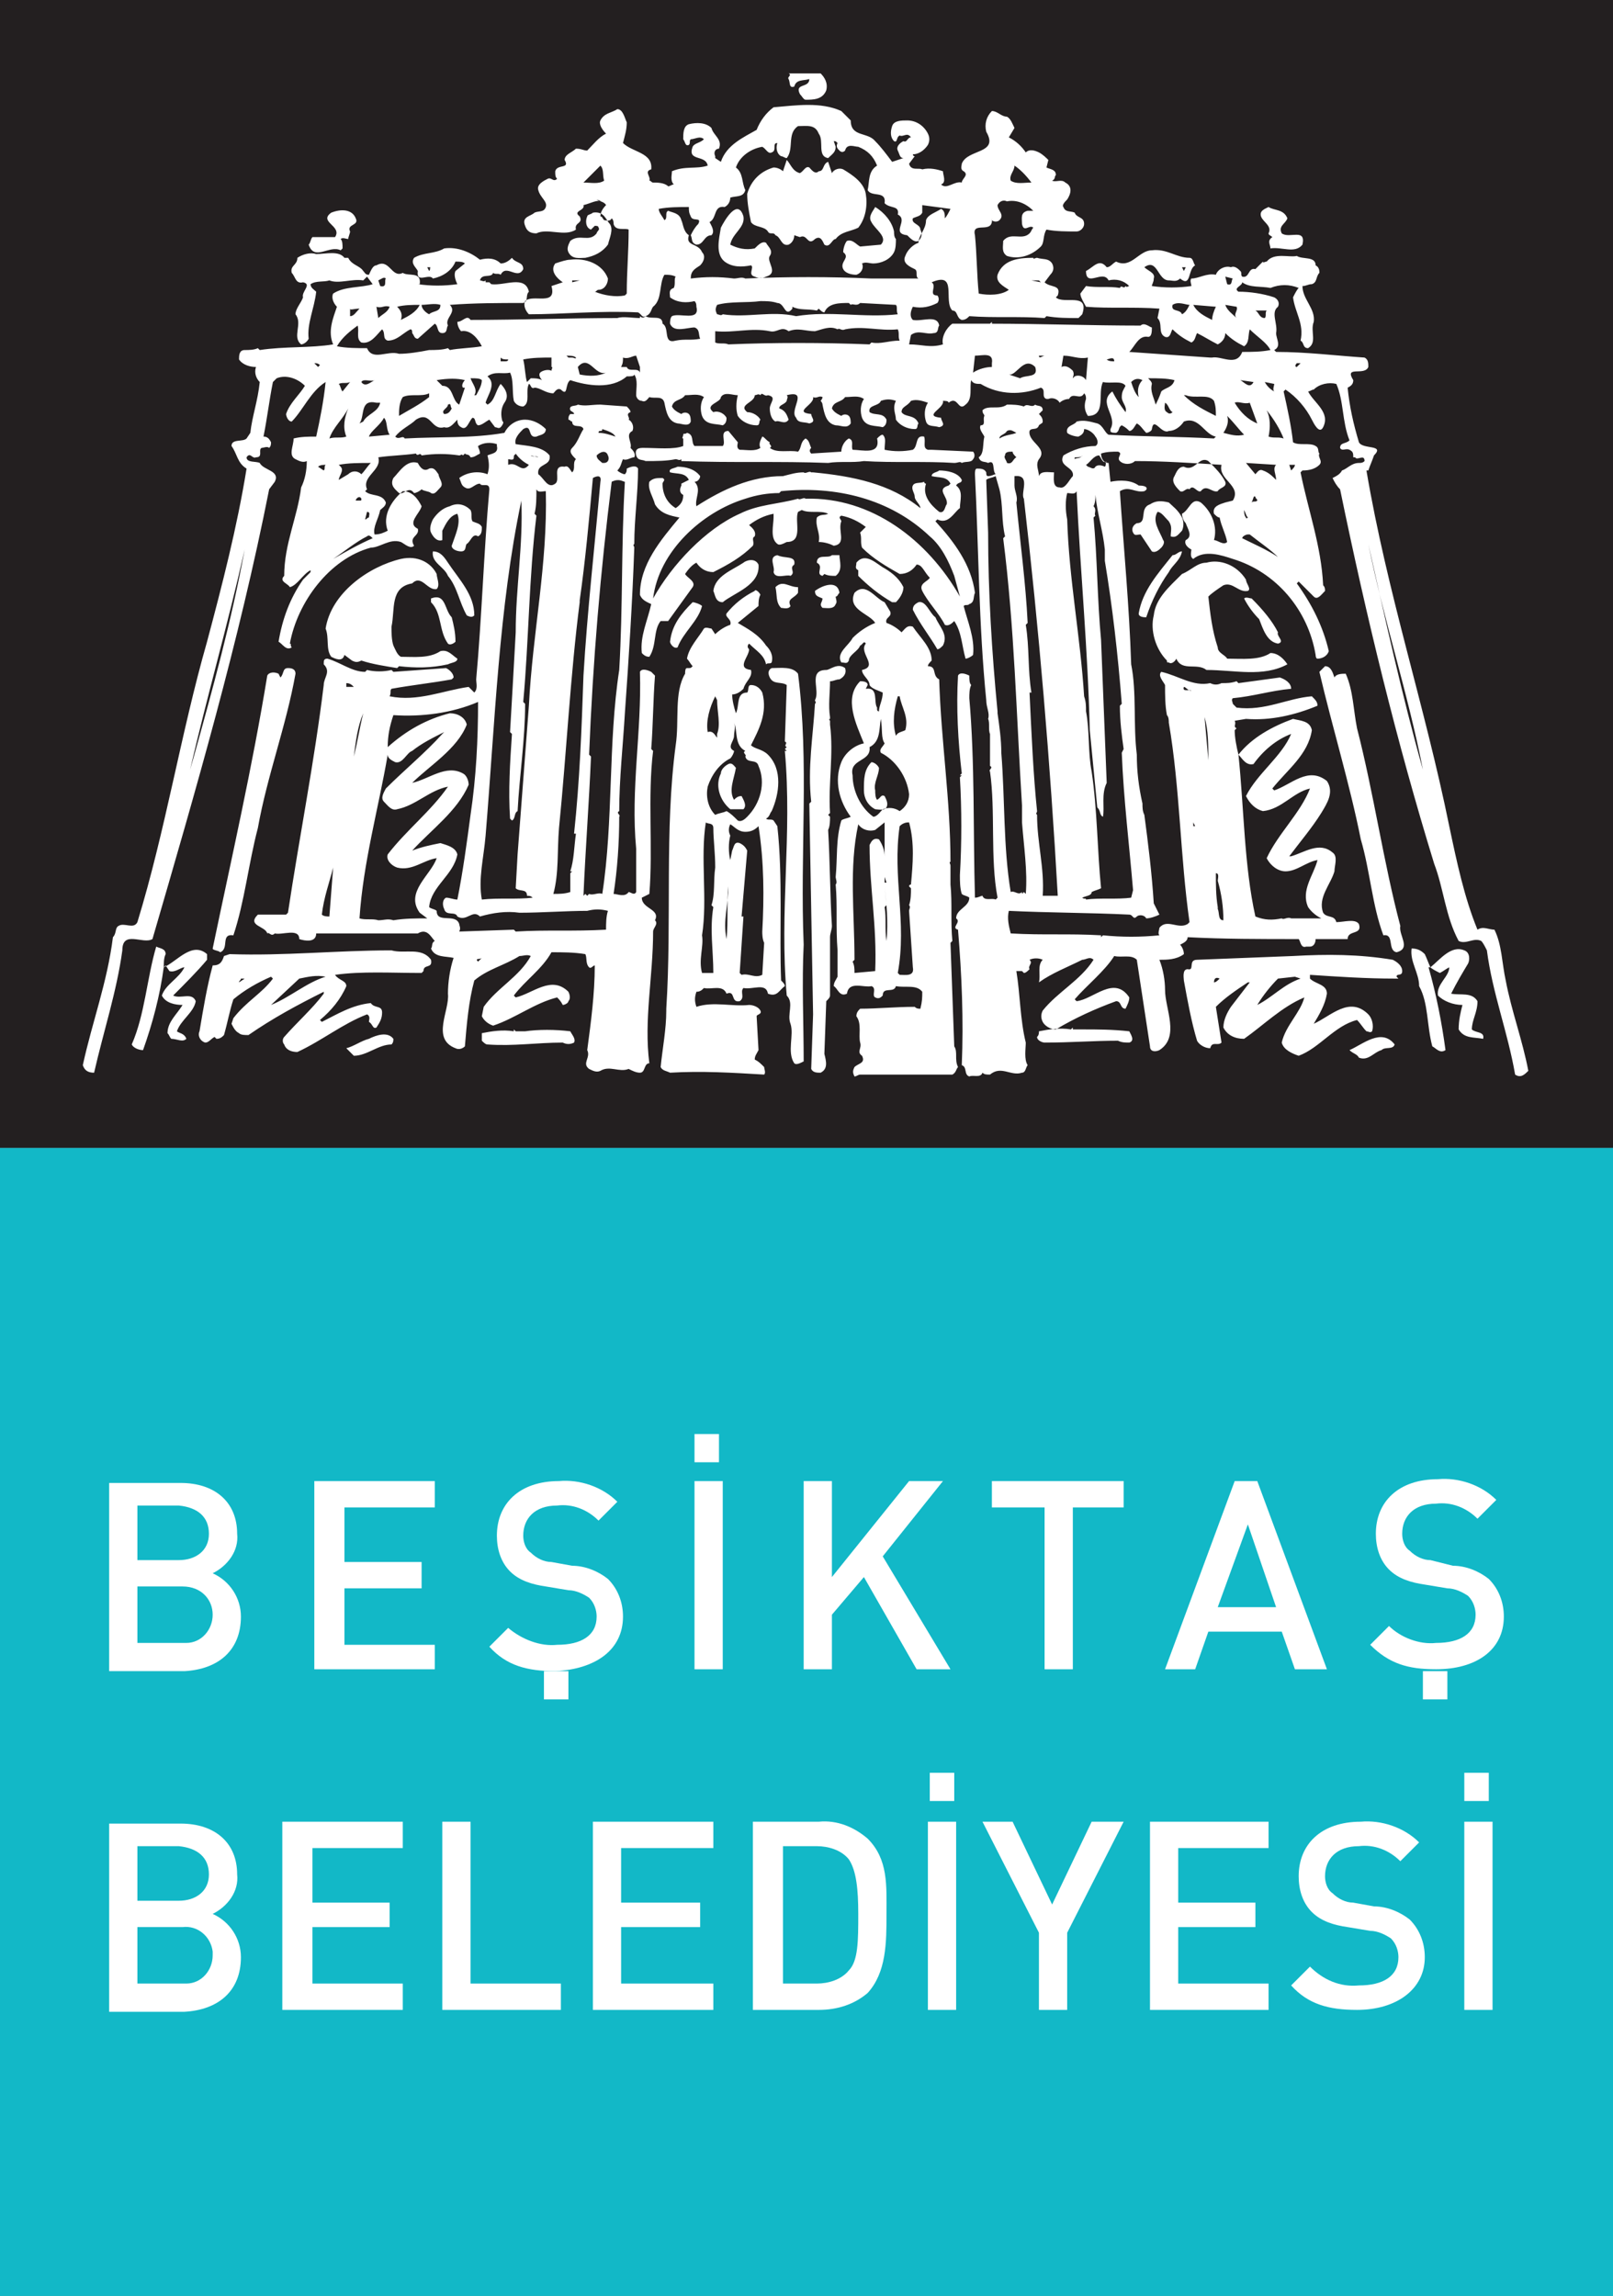 <?xml version="1.0" encoding="utf-8"?>
<!-- Generator: Adobe Illustrator 27.2.0, SVG Export Plug-In . SVG Version: 6.00 Build 0)  -->
<svg version="1.1" id="Layer_1" xmlns="http://www.w3.org/2000/svg" xmlns:xlink="http://www.w3.org/1999/xlink" x="0px" y="0px"
	 height="122px" viewBox="0 0 85.7 122" style="enable-background:new 0 0 85.7 122;" xml:space="preserve">
<rect x="0" y="0" width="85.7" height="122" fill="#808080" stroke="none"/>
<style type="text/css">
	.st0{fill:#231F20;}
	.st1{fill:#12B8C7;}
	.st2{fill-rule:evenodd;clip-rule:evenodd;fill:#FFFFFF;}
	.st3{fill:#FFFFFF;}
</style>
<g>
	<rect x="0" y="0" class="st0" width="85.7" height="61"/>
	<rect x="0" y="61" class="st1" width="85.7" height="61"/>
	<path class="st2" d="M12.8,104c0-1-0.6-1.9-1.5-2.3c0.8-0.4,1.4-1.2,1.3-2.1c0-1.7-1.2-2.7-3-2.7H5.8v10h4
		C11.6,106.8,12.8,105.8,12.8,104 M11.1,99.6c0,0.9-0.7,1.4-1.6,1.4H7.3v-2.9h2.2C10.5,98.2,11.1,98.7,11.1,99.6 M11.3,103.9
		c0,0.8-0.6,1.5-1.4,1.5c-0.1,0-0.2,0-0.3,0H7.3v-3h2.4c0.8-0.1,1.5,0.5,1.6,1.3C11.3,103.7,11.3,103.8,11.3,103.9"/>
	<polygon class="st2" points="21.4,106.8 21.4,105.4 16.6,105.4 16.6,102.4 20.7,102.4 20.7,101.1 16.6,101.1 16.6,98.2 21.4,98.2 
		21.4,96.8 15,96.8 15,106.8 	"/>
	<polygon class="st2" points="29.8,106.8 29.8,105.4 25,105.4 25,96.8 23.5,96.8 23.5,106.8 	"/>
	<polygon class="st2" points="37.9,106.8 37.9,105.4 33,105.4 33,102.4 37.2,102.4 37.2,101.1 33,101.1 33,98.2 37.9,98.2 
		37.9,96.8 31.5,96.8 31.5,106.8 	"/>
	<path class="st2" d="M47.1,101.7c0-1.5,0.1-2.9-1-4c-0.7-0.6-1.6-1-2.6-0.9H40v10h3.5c1,0,1.9-0.3,2.6-0.9
		C47.1,104.8,47.1,103.2,47.1,101.7 M45.6,101.7c0,1.4,0,2.5-0.5,3c-0.4,0.5-1.1,0.7-1.7,0.7h-1.8v-7.3h1.8c0.6,0,1.3,0.2,1.7,0.7
		C45.5,99.4,45.6,100.4,45.6,101.7"/>
	<path class="st2" d="M50.8,96.8h-1.5v10h1.5L50.8,96.8z M49.4,95.7h1.3v-1.5h-1.3V95.7z"/>
	<polygon class="st2" points="59.7,96.8 58,96.8 55.9,101.2 53.8,96.8 52.2,96.8 55.2,102.7 55.2,106.8 56.7,106.8 56.7,102.7 	"/>
	<polygon class="st2" points="67.4,106.8 67.4,105.4 62.6,105.4 62.6,102.4 66.7,102.4 66.7,101.1 62.6,101.1 62.6,98.2 67.4,98.2 
		67.4,96.8 61.1,96.8 61.1,106.8 	"/>
	<path class="st2" d="M75.7,104c0-0.8-0.3-1.5-0.8-2c-0.5-0.4-1.2-0.7-1.9-0.7l-1.1-0.2c-0.4,0-0.8-0.2-1.1-0.5
		c-0.3-0.2-0.4-0.6-0.4-0.9c0-0.9,0.6-1.6,1.8-1.6c0.8-0.1,1.6,0.2,2.2,0.8l1-1c-0.8-0.8-2-1.2-3.1-1.1c-2.1,0-3.3,1.2-3.3,2.9
		c0,0.7,0.2,1.4,0.7,1.9c0.5,0.5,1.2,0.7,1.9,0.8l1.2,0.2c0.4,0,0.8,0.2,1.1,0.4c0.3,0.3,0.4,0.7,0.4,1c0,1-0.8,1.5-2.1,1.5
		c-1,0.1-1.9-0.3-2.6-1l-1,1c0.9,1,2,1.3,3.5,1.3C74.2,106.8,75.7,105.7,75.7,104"/>
	<path class="st2" d="M79.3,96.8h-1.5v10h1.5V96.8z M77.8,95.7h1.3v-1.5h-1.3V95.7z"/>
	<path class="st2" d="M12.8,85.9c0-1-0.6-1.9-1.5-2.3c0.8-0.4,1.4-1.2,1.3-2.1c0-1.7-1.2-2.7-3-2.7H5.8v10h4
		C11.6,88.7,12.8,87.7,12.8,85.9 M11.1,81.5c0,0.9-0.7,1.4-1.6,1.4H7.3v-2.9h2.2C10.5,80.1,11.1,80.6,11.1,81.5 M11.3,85.8
		c0,0.8-0.6,1.5-1.4,1.5c-0.1,0-0.2,0-0.3,0H7.3v-3h2.4C10.7,84.3,11.3,85,11.3,85.8"/>
	<polygon class="st2" points="23.1,88.7 23.1,87.4 18.3,87.4 18.3,84.4 22.4,84.4 22.4,83 18.3,83 18.3,80.1 23.1,80.1 23.1,78.7 
		16.7,78.7 16.7,88.7 	"/>
	<path class="st2" d="M33.1,85.9c0-0.8-0.3-1.5-0.8-2c-0.5-0.4-1.2-0.7-1.9-0.7l-1.1-0.2c-0.4,0-0.8-0.2-1.1-0.5
		c-0.3-0.2-0.4-0.6-0.4-0.9c0-0.9,0.6-1.6,1.8-1.6c0.8-0.1,1.6,0.2,2.2,0.8l1-1c-0.8-0.8-2-1.2-3.1-1.1c-2.1,0-3.3,1.2-3.3,2.9
		c0,0.7,0.2,1.4,0.7,1.9c0.5,0.5,1.2,0.7,1.9,0.8l1.2,0.2c0.4,0,0.8,0.2,1.1,0.4c0.3,0.3,0.4,0.7,0.4,1c0,1-0.8,1.5-2.1,1.5
		c-0.9,0.1-1.9-0.3-2.6-0.9l-1,1c0.9,1,2,1.3,3.5,1.3C31.6,88.7,33.1,87.7,33.1,85.9"/>
	<path class="st2" d="M38.4,78.7h-1.5v10h1.5V78.7z M36.9,77.7h1.3v-1.5h-1.3V77.7z"/>
	<polygon class="st2" points="50.5,88.7 46.9,82.7 50.1,78.7 48.3,78.7 44.2,83.8 44.2,78.7 42.7,78.7 42.7,88.7 44.2,88.7 
		44.2,85.8 45.9,83.8 48.7,88.7 	"/>
	<polygon class="st2" points="59.7,80.1 59.7,78.7 52.7,78.7 52.7,80.1 55.5,80.1 55.5,88.7 57,88.7 57,80.1 	"/>
	<path class="st2" d="M70.5,88.7l-3.7-10h-1.2l-3.7,10h1.6l0.7-2h3.9l0.7,2H70.5z M67.8,85.4h-3.1l1.6-4.4L67.8,85.4z"/>
	<rect x="28.9" y="88.8" class="st3" width="1.3" height="1.5"/>
	<path class="st2" d="M79.9,85.9c0-0.8-0.3-1.5-0.8-2c-0.5-0.4-1.2-0.7-1.9-0.7L76,82.9c-0.4,0-0.8-0.2-1.1-0.5
		c-0.3-0.2-0.4-0.6-0.4-0.9c0-0.9,0.6-1.6,1.8-1.6c0.8-0.1,1.6,0.2,2.2,0.8l1-1c-0.8-0.8-2-1.2-3.1-1.1c-2.1,0-3.3,1.2-3.3,2.9
		c0,0.7,0.2,1.4,0.7,1.9c0.5,0.5,1.2,0.7,1.9,0.8l1.2,0.2c0.4,0,0.8,0.2,1.1,0.4c0.3,0.3,0.4,0.7,0.4,1c0,1-0.8,1.5-2.1,1.5
		c-0.9,0.1-1.9-0.3-2.5-0.9l-1,1c1,1,2,1.3,3.5,1.3C78.4,88.7,79.9,87.7,79.9,85.9"/>
	<rect x="75.6" y="88.8" class="st3" width="1.3" height="1.5"/>
	<path class="st2" d="M74.1,55.5c-0.1,0.3-0.5,0.1-0.7,0.3c-0.4,0.1-0.7,0.6-1.2,0.4c-0.1-0.2-0.3-0.2-0.5-0.4
		C72.4,55.5,73.4,54.6,74.1,55.5 M20.9,55.2c0,0.1,0,0.2-0.1,0.3c-0.7,0-1.3,0.6-2,0.6l-0.4-0.4c0.4-0.1,0.8-0.4,1.2-0.5
		C20,55,20.6,54.8,20.9,55.2 M60,54.8c0.1,0.2,0.3,0.5,0,0.6c-0.2,0-0.4,0-0.6-0.1c-1.3,0-2.5,0.1-3.9,0.1c-0.1,0-0.4-0.1-0.4-0.3
		c0.1-0.1,0.1-0.2,0.1-0.3c0.5-0.1,1.1-0.2,1.7-0.1l0.1-0.1l0,0.1c0.2,0,0.3,0,0.5,0C58.3,54.7,59.1,54.7,60,54.8 M30.3,54.8
		c0.1,0.2,0.3,0.4,0.2,0.6c-0.2,0.1-0.4,0.1-0.6,0c-1.4,0-2.6,0.2-4,0.1c-0.1,0-0.2-0.1-0.3-0.2v-0.4c0.5-0.1,1.1-0.2,1.7-0.1l0-0.1
		l0.1,0.1c0.2,0,0.3,0,0.5,0C28.6,54.7,29.5,54.7,30.3,54.8 M12.7,52.2c0-0.1,0.1-0.1,0.1-0.2H13L12.7,52.2z M64.8,52
		c-0.1,0.1-0.2,0.2-0.3,0.2C64.5,52,64.6,51.9,64.8,52 M68.8,51.9l0.3,0.1c-0.9,0.3-1.5,1-2.3,1.4c0.3-0.5,0.7-1,1.1-1.4L68.8,51.9z
		 M17.3,51.9c-1,0.3-1.9,1.1-2.9,1.5l1.5-1.4C16.4,51.9,16.8,51.8,17.3,51.9 M25.4,51.1c-0.2-0.2,0.1-0.1,0.2-0.2L25.4,51.1z
		 M68.7,50.8c1.8-0.1,3.5-0.1,5.3,0.2c0.2,0.1,0.5,0.3,0.5,0.6s-0.3,0.1-0.3,0.3c0,0,0.1,0.1,0.1,0.1L74.1,52c-1.5,0-3-0.1-4.5-0.2
		L69.6,52c0.3,0.3,0.9,0.3,0.9,0.8c-0.1,0.6-0.4,1.1-0.7,1.6l0,0c0.9-0.4,1.9-1.5,2.9-0.5c0.2,0.2,0.3,0.6,0.2,0.9
		c-0.1,0.1-0.2,0-0.3,0c-0.2-0.2-0.3-0.4-0.5-0.6c-1.2,0.3-2,1.5-3.1,1.9c-0.3-0.1-0.8-0.3-0.9-0.7c0.2-0.9,1-1.6,1.2-2.4
		c-1.2,0.5-2.2,1.5-3.2,2.2c-0.5,0-0.9-0.2-1.1-0.6c0-0.4,0.2-0.8,0.4-1.1l1-1.3l-0.1,0c-0.6,0.4-1.2,0.8-1.7,1.3l0.3,1.9
		c-0.2,0.2-0.5-0.1-0.6,0.3c-0.3,0-0.6-0.2-0.7-0.4c-0.3-1-0.5-2.1-0.7-3.2c0-0.1-0.1-0.6,0.2-0.6c0.4,0.1,0-0.5,0.5-0.5L68.7,50.8z
		 M20.8,50.5c0.7,0.2,1.6-0.2,2.1,0.5c0.1,0.5-0.4,0.2-0.4,0.6l-0.1,0.1c-1.6,0-3.2-0.1-4.6,0.1c0.2,0.3,0.6,0.3,0.6,0.6
		c-0.3,0.7-0.8,1.3-1.4,1.8l0.1,0.1c0.8-0.4,1.6-0.9,2.6-1c0.2,0.3,0.6,0.1,0.6,0.5c0,0.3-0.1,0.5-0.3,0.8c-0.2,0.1-0.2-0.2-0.4-0.3
		c0-0.1,0.1-0.3-0.1-0.4c-1.3,0.5-2.4,1.4-3.7,2c-0.3,0-0.6-0.1-0.7-0.4c-0.1-0.1-0.1-0.3,0-0.4c0.7-0.8,1.5-1.5,2.1-2.3l0-0.1
		c-1.4,0.7-2.7,1.4-4,2.3c-0.2,0-0.4,0-0.5-0.1c-0.2-0.1-0.3-0.3-0.4-0.5l0.1-0.3c0.7-0.9,1.5-1.3,2.1-2.1l-0.1-0.1
		c-0.7,0.3-1.4,0.7-2,1.2c-0.2,0.6-0.3,1.2-0.5,1.9c-0.1,0.1-0.2,0.2-0.4,0.2l-0.1-0.1c-0.2,0.1-0.3,0.3-0.5,0.3
		c-0.3-0.1-0.4-0.4-0.3-0.6c0.2-1.2,0.4-2.4,0.7-3.5c0.4,0,0.5-0.2,0.6-0.5l0.3-0.1C15.1,50.8,17.9,50.5,20.8,50.5 M75.7,50.7
		c0.1,0.2,0.2,0.5,0.3,0.7c0.5-0.4,1.1-1.2,1.8-0.9c0.3,0.1,0.3,0.5,0.2,0.7c-0.3,0.5-0.6,1-0.9,1.6c0.5,0.1,1.1-0.1,1.4,0.4
		c0,0.6-0.3,1-0.3,1.5c0.2,0.2,0.7,0.1,0.6,0.5c-0.5-0.1-1,0-1.3-0.5c0-0.5,0.1-0.9,0.2-1.3c-0.5,0-1-0.2-1.3-0.5
		c-0.1-0.6,0.6-1,0.6-1.5c-0.2,0.1-0.3,0.2-0.5,0.3c-0.2-0.1-0.4-0.2-0.5-0.3l-0.1,0c0.4,1.4,0.7,2.9,0.9,4.4
		c-0.3,0.2-0.5-0.1-0.7-0.2c-0.3-1.1-0.2-2.3-0.7-3.2c0-0.7-0.5-1.3-0.4-2C75.3,50.4,75.5,50.5,75.7,50.7 M8.8,50.7
		c-0.1,0.2-0.1,0.5-0.1,0.7c0.7-0.3,1.5-1.4,2.3-0.7L11,51c-0.5,0.6-1.2,1.3-1.8,1.9c0.4,0.2,1-0.2,1.2,0.3c-0.1,0.6-0.8,1-1,1.6
		c0.1,0.1,0.4,0.1,0.5,0.4c-0.2,0.2-0.5,0-0.8,0C9,55.1,9,55,8.9,54.9c0-0.6,0.5-1,0.8-1.5c-0.4,0-0.9-0.1-1.1-0.5
		c0.2-0.6,0.9-0.9,1.2-1.5c-0.2,0-0.5,0.3-0.8,0.2l-0.2-0.3l-0.1,0.1c-0.2,1.5-0.6,3-1.1,4.4c-0.2,0-0.5-0.1-0.6-0.3
		c0.7-1.6,0.8-3.5,1.3-5.2C8.5,50.4,8.8,50.4,8.8,50.7 M47.1,50c-0.1-0.6,0-1.2-0.1-1.8l0.1-0.1L47,47.1C47.1,48,47.2,49,47.1,50
		 M38.6,49.9c-0.2-1,0.1-1.8,0.1-2.8C38.6,47.9,38.7,49,38.6,49.9 M47,46.6L47,46.6l0.1,0.3H47V46.6z M38.7,46.7l0.1-0.2L38.7,46.7
		L38.7,46.7z M64.7,46.8c0.2,0.7,0.3,1.4,0.3,2.1c-0.3,0-0.2-0.4-0.3-0.6l0-0.1c-0.1-0.6-0.1-1.2-0.1-1.8
		C64.8,46.4,64.7,46.7,64.7,46.8 M17.5,48.7c-0.1,0-0.3,0-0.4-0.1c0.1-0.9,0.4-1.7,0.6-2.5L17.5,48.7z M17.8,45.8L17.7,46
		 M63.4,43.7L63.4,43.7l0.1,0.2h-0.1V43.7z M47,45.5c0-0.3-0.1-0.6-0.3-0.9c-0.3-0.1-0.4,0.1-0.5,0.3c0,2.3,0.4,4.3,0.3,6.7
		l-1.1,0.1c0-0.2,0-0.4-0.1-0.6l0.1-0.1c0-2.5-0.3-4.9,0.2-7.2c0.2,0.3,0.6,0.4,0.9,0.3l0.5-0.4C47,44.3,47,44.9,47,45.5 M39.6,44.2
		c0.3,0,0.5-0.1,0.7-0.3c0.3,1.9,0.3,3.8,0.2,5.6c0,0.1,0,0.4,0.1,0.6l-0.1,1.7c-0.4,0.2-0.7-0.1-1.1,0l-0.1-0.1l0.2-3l-0.1,0
		l0.3-3.5c-0.1-0.2-0.2-0.3-0.4-0.4c-0.3-0.1-0.3,0.2-0.4,0.4l-0.1,0.5c-0.1-0.4-0.1-0.9,0-1.3c-0.1-0.2-0.1-0.4,0-0.6
		C39,43.9,39.2,44.2,39.6,44.2 M48.3,43.7c0.3,1.1,0.2,2.2,0.1,3.3c0,0-0.1,0-0.1,0.1l0.1,0.1c0,0.3,0,0.6-0.1,0.9
		c0.1,0.1,0,0.2,0,0.3l0.2,3c0.1,0.5-0.4,0.4-0.7,0.4l-0.1-0.1c0.5-2.7-0.3-5.1,0.1-7.8C48,43.7,48.2,43.7,48.3,43.7 M37.9,44
		c0,0.6,0.1,1.3,0.1,2.1c-0.1,0.7,0,1.4-0.2,2l0.1,0.1c-0.2,1.2,0,2.3,0,3.5h-0.6c-0.2-0.7,0.1-1.4,0-2c0.3-1.9-0.1-4.1,0.2-6
		C37.6,43.8,37.9,43.7,37.9,44 M17.1,43.8l0.1-0.2L17.1,43.8L17.1,43.8z M39.1,40.8C39,41.4,38.7,42,39,42.5
		c0.1-0.1,0.2-0.2,0.4-0.2c0.1,0.2,0.3,0.5,0.1,0.7C39.3,43,39,43,38.8,43c-0.6-0.5-0.8-1.3-0.5-1.9c0-0.2,0.2-0.4,0.4-0.5
		C38.9,40.5,39,40.7,39.1,40.8 M46.7,40.8c0,0.4-0.3,0.8-0.2,1.2c0,0.1,0,0.4,0.1,0.5c0.2-0.1,0.2-0.3,0.4-0.2
		c0.1,0.2,0.2,0.4,0.1,0.6c-0.1,0.2-0.5,0.1-0.6,0.1c-0.4-0.2-0.6-0.6-0.6-1c0-0.6,0-1.1,0.4-1.5C46.4,40.5,46.6,40.6,46.7,40.8
		 M68.6,39c-0.5,1.2-1.8,2.1-2.4,3.3c0.2,0.4,0.5,0.7,0.9,0.8c1-0.1,1.6-1,2.5-1.2c-0.5,1.3-1.7,2.4-2.3,3.7c0.2,0.4,0.6,0.7,1,0.7
		c0.6,0,1.1-0.5,1.7-0.6c-0.2,0.8-0.9,1.6-0.5,2.5c0.2,0.3,0.5,0.5,0.7,0.6c-0.5,0-1.1,0-1.6,0c-0.2-0.1-0.4,0.1-0.5,0
		c-0.5,0.1-0.9,0.1-1.4-0.1c-0.6-2.7-0.6-5.7-0.9-8.6c0.2,0.2,0.4,0.6,0.8,0.5C67.1,39.9,67.8,39.3,68.6,39 M23.5,39
		c-0.9,1-2,1.9-3,2.9c-0.1,0.2-0.3,0.5-0.1,0.7c0.2,0.2,0.4,0.5,0.7,0.4c1-0.2,1.7-1,2.7-1.2c-0.9,1.3-2.2,2.3-3.2,3.6
		c-0.1,0.3,0.2,0.6,0.5,0.7c0.8,0.2,1.4-0.4,2.1-0.5c-0.3,0.9-1.7,1.8-0.9,2.9l0.4,0.3c-0.6,0-1.2,0-1.8,0.1c-0.3-0.1-0.5,0-0.8,0
		c-0.3-0.1-0.7,0-1-0.1c0.2-3,1-5.8,1.5-8.7c0,0.2,0.2,0.3,0.4,0.4c0.4,0.1,0.6-0.5,0.9-0.6c0.5-0.4,1.1-0.7,1.7-1L23.5,39z
		 M47,39.5c-0.1,0.2-0.3,0.3-0.2,0.5c0.8,0.4,1.4,1.3,1.5,2.2c0,0.4-0.2,0.7-0.5,0.9c-0.3-0.2-0.6-0.2-0.9-0.1
		c-0.1,0.1-0.3,0.4-0.5,0.4c-0.7-0.5-1.1-1.4-1.1-2.2c-0.2-0.9,1-0.7,0.9-1.5c0.6-0.3,0.5-1,0.6-1.5C46.9,38.8,46.8,39.2,47,39.5
		 M39.6,39.9c-0.2,0.1,0.1,0.2,0,0.3c0.1,0.4,0.6,0.1,0.7,0.5c0.4,0.9,0.1,2-0.6,2.7c-0.1,0.1-0.3,0.3-0.5,0.2
		c-0.2-0.2-0.4-0.4-0.6-0.5c-0.2,0.1-0.4,0.1-0.6,0.2c-0.4-0.4-0.5-1-0.4-1.5c0.2-0.6,0.6-1.2,1.2-1.5c0.1-0.1,0.2-0.3,0.2-0.4
		c-0.4-0.2,0-0.5,0-0.8c0-0.2,0.1-0.5,0-0.7C39.2,38.8,39,39.6,39.6,39.9 M64.2,40.4L64,38.1C64.2,38.8,64.2,39.6,64.2,40.4
		 M19.3,37.9c-0.2,0.8-0.3,1.5-0.5,2.3C18.9,39.4,19,38.6,19.3,37.9L19.3,37.9z M25,43.3c-0.2,1.5-0.4,3-0.7,4.5
		c-0.2,0-0.4-0.1-0.6-0.1c-0.2,0.1-0.2,0.4-0.1,0.6c0.1,0.4,0.6,0.1,0.7,0.4c0.5,0.3,0.8-0.4,1.2,0c0.7-0.2,1.4-0.3,2.1-0.2
		c1.2,0,2.5-0.1,3.6-0.1c0.4-0.1,0.7-0.1,1.1,0c-0.1,0.3-0.1,0.7-0.1,1c-1.7,0.1-3.2,0-4.8,0.1l-0.1-0.1l-2.9,0.1
		c0.1-0.2,0-0.3,0-0.4c-0.2-0.6-1.2,0-1.2-0.7c-0.1-0.1-0.3-0.1-0.4-0.2c0.1-1.1,1.3-1.7,1.5-2.8c-0.1-0.4-0.6-0.5-0.9-0.6
		c-0.5,0.1-1,0.2-1.5,0.4c1-1.1,2.4-2.1,3-3.5c0-0.2-0.1-0.5-0.3-0.6c-0.9-0.5-1.8,0.3-2.7,0.5c0.9-0.9,2.4-1.8,2.9-3.1
		c-0.1-0.4-0.5-0.6-0.9-0.6c-1.2,0.3-2.3,0.9-3.3,1.8c0-0.6,0.1-1.1,0.3-1.7c1.5,0.1,3.1-0.1,4.5-0.7C25.4,39.3,25.3,41.3,25,43.3
		 M47.8,37c0.1,0.6,0.5,1.1,0.3,1.8c-0.2,0.1-0.4,0.1-0.5,0.3c-0.2-0.7-0.1-1.4,0.1-2.1H47.8z M38.1,37.2c0,0.6,0.2,1.3,0,1.8v0.2
		c-0.1-0.1-0.2-0.4-0.5-0.3c-0.1-0.6,0.1-1.3,0.4-1.9L38.1,37.2z M63.3,36.7c-0.1-0.1-0.5,0.1-0.4-0.2C63,36.5,63.1,36.7,63.3,36.7
		 M18.8,36.5h-0.4v-0.2C18.6,36.3,18.7,36.4,18.8,36.5 M70.9,36c0.1-0.2,0.4-0.2,0.6-0.2c0.4,0.9,0.4,1.9,0.6,2.9
		c0.9,3.5,1.4,7.1,2.3,10.5c-0.1,0.5,0.6,1.2-0.2,1.4c-0.5-0.1-0.1-1-0.7-0.9c-0.6-1.6-0.7-3.4-1.2-5.1c-0.6-3-1.5-5.9-2.2-8.9
		c0.1-0.1,0.2-0.2,0.3-0.3C70.7,35.4,70.8,35.7,70.9,36 M15.7,35.8c-0.5,2.8-1.5,5.4-2,8.2c-0.5,1.9-0.7,3.9-1.3,5.7
		c-0.7-0.1-0.2,0.7-0.7,0.9c-0.1-0.1-0.4-0.1-0.4-0.2c1-4.8,2.1-9.6,2.9-14.5c0.1-0.2,0.4-0.2,0.6-0.1l0.1,0.2
		c0.2-0.2,0.1-0.5,0.4-0.5C15.4,35.5,15.7,35.5,15.7,35.8 M44.9,35.5c0.1,0.3-0.1,0.5-0.3,0.6c-0.2,0-0.3,0.1-0.5,0.1
		c0,0.6-0.1,1.3,0,1.9l0,0.1c0,0-0.1,0,0,0.1l0,0.1l0,0.1c0.2,1.6-0.1,3.1,0,4.7c0,0-0.1,0.1-0.1,0.1l0.1,0.1c0,0.2,0,0.5-0.1,0.7
		c0.1,1.7,0.1,3.5,0.2,5.1c0,0.2-0.1,0.4-0.1,0.6v3.1c0,0.1-0.1,0.2-0.2,0.3l-0.1,2.8c0.1,0.4,0.2,0.8-0.2,1c-0.2,0-0.4,0-0.5-0.2
		l0.1-2.9L43,42.7l0.1-0.1c-0.2-1.8,0.1-3.5,0.2-5.2l0,0c0.1-0.1,0-0.1,0-0.2c0.3-0.5-0.4-1.6,0.6-1.6
		C44.1,35.6,44.5,35.2,44.9,35.5 M42.4,35.8c0.6,4.7,0.1,9.5,0.3,14.4c-0.1,2,0,4.2,0,6.2c-0.2,0.1-0.4,0.2-0.5,0.1
		c-0.4-0.6,0-1.5-0.2-2.1c-0.2-0.5,0.2-1.1-0.2-1.5c-0.4-4.5,0.3-8.5-0.1-13l0.1,0c0,0-0.1-0.1-0.1-0.1l0.1-0.1
		c-0.2-0.1,0.1-0.2-0.1-0.3l0.1-3c-0.3-0.2-0.7,0-0.9-0.4c-0.1-0.2-0.1-0.4,0.1-0.5c0,0,0,0,0,0C41.5,35.5,42.1,35.4,42.4,35.8
		 M49.7,32.8c0.2,0.5,0.7,0.9,0.4,1.5c-0.1,0.1-0.2,0.2-0.3,0.2c-0.4-0.7-0.9-1.3-1.3-2.1c0-0.2,0.1-0.3,0.3-0.4
		C49.2,31.9,49.4,32.6,49.7,32.8 M37.3,32.2c-0.2,0.8-1,1.4-1.3,2.2c-0.2,0.1-0.4-0.2-0.4-0.3c0.1-0.9,0.6-1.5,1.2-2.1
		C36.9,32,37.2,32.1,37.3,32.2 M67.9,33.6c-0.1,0.2,0.4,0.5,0,0.6c-0.6-0.1-0.8-0.8-1-1.3c-0.3-0.3-0.6-0.7-0.8-1.1
		c0.1-0.1,0.3,0,0.4,0C67.1,32.4,67.6,33,67.9,33.6 M24,32.8c0.1,0.4,0.2,0.8,0.2,1.3c-0.1,0.1-0.3,0.2-0.4,0.1
		c-0.5-0.7-0.3-1.6-0.9-2.2v-0.2C23.7,31.5,23.6,32.4,24,32.8 M47.3,32.5c0.1,0.3-0.3,0.3-0.2,0.6c0.3,0.1,0.6,0.3,0.8,0.5
		c0.2-0.2,0.3-0.4,0.6-0.3c0.4,0.6,1,1.1,1,1.8c-0.1,0.1-0.2,0.2-0.2,0.3c0.5,0,0.2,0.5,0.6,0.7c0.1,3.3,0.6,6.4,0.6,9.7
		c-0.1,0,0,0.1,0,0.2l0,0.1c0,0.3,0,0.6,0,0.9c0.1,1,0,2,0.1,3l-0.1,0.1l0.2,5.5c0.2,0.3,0,0.7,0.2,1.1c-0.1,0.1-0.1,0.3-0.3,0.4
		h-4.9c-0.1,0-0.2,0.1-0.3,0.1c-0.1-0.2-0.1-0.3,0-0.5c0.2-0.2,0.6-0.2,0.4-0.6c-0.3-0.2,0-0.4-0.1-0.7c-0.1-0.4,0.1-1-0.2-1.4
		c0-0.2,0.1-0.3,0.2-0.4c0.9,0,1.9-0.1,2.9-0.1c0.1,0.1,0.2,0.1,0.3,0.1C49,53.2,49,53,49,52.7c-0.3-0.4-0.9-0.2-1.4-0.3
		c-0.1,0.4-0.7,0-0.7,0.5c-0.1,0.1-0.2,0.2-0.4,0.1s0.1-0.5-0.2-0.6c-0.4,0.1-1.2-0.3-1.3,0.4c-0.4,0.2-0.5-0.3-0.7-0.4
		c0-0.2,0.1-0.3,0.2-0.5c0-0.4,0-0.9,0-1.3l0-0.1c-0.1-1.2,0-2.4-0.1-3.5c0.1-0.1,0-0.3,0-0.4c0.1-1,0-2,0.3-3
		c0.1-0.1,0.3-0.1,0.5-0.2c-0.6-0.8-0.9-1.9-0.5-2.9c0.2-0.5,0.7-0.9,1.2-1c-0.4-1-1.1-2.4-0.2-3.3c0.1,0,0.4,0,0.4,0.2l-0.1,0.2
		c0.7-0.1,0.4,0.7,0.6,1l0,0.1c0,0,0,0.1,0.1,0.1c0-0.3,0.2-0.6,0.2-1c-0.2-0.1-0.6-0.2-0.7-0.4c0-0.3-0.4-0.5-0.4-0.8
		c0.9-0.2-0.2-0.9,0.2-1.4c-0.1-0.2-0.2,0.1-0.3,0.1c-0.1,0.3-0.6,0.5-0.6,0.8c-0.1,0.2-0.2,0.1-0.4,0.1c-0.3-0.5,0.4-0.9,0.6-1.3
		c0.3-0.3,0.7-0.6,1.2-0.8c-0.3-0.5-1.5-0.7-1.1-1.6c0.6-0.6,1.1,0.3,1.6,0.5L47.3,32.5z M40.4,31.6c-0.1,0.2-0.1,0.4-0.1,0.6
		l-1.1,0.9c0.5,0.3,1.1,0.6,1.5,1.2c0.2,0.2,0.4,0.5,0.3,0.9c-0.1,0.1-0.2,0-0.3,0.1c-0.1-0.5-0.5-0.7-0.9-1.1
		c-0.1,0.1-0.1,0.2,0,0.3c0,0.4-0.7,1,0.1,1.1c0.1,0.4-0.3,0.6-0.4,1c-0.2,0.2-0.4,0.3-0.6,0.3c0,0.3,0.1,0.7,0.2,1
		c0.2-0.4,0-1.1,0.6-1.1c0.1-0.1,0-0.4,0.2-0.4c0.3,0,0.5,0.2,0.6,0.4c0.3,1.1-0.2,2-0.6,2.8c0.2,0.2,0.6,0.2,0.9,0.5
		c0.8,0.8,0.6,2.1,0.2,3c-0.1,0.1-0.1,0.3-0.3,0.4c0.1,0.1,0.3,0,0.4,0.1l0.2,0.3c0.3,2.7,0.1,5.7,0.2,8.2c0.1,0.1,0.2,0.2,0.2,0.3
		c-0.3,0.2-0.4,0.6-0.9,0.4c-0.1-0.6-0.8-0.2-1.3-0.3c-0.2,0.2,0.1,0.5-0.2,0.7c-0.5,0.1-0.2-0.6-0.7-0.4c-0.2-0.5-0.8-0.2-1.2-0.3
		c-0.1,0.1-0.2,0.2-0.4,0.2c-0.1,0.3-0.1,0.5,0,0.8c0.9-0.3,1.9,0,2.8-0.1c0.2,0,0.5,0.1,0.6,0.3s-0.2,0.2-0.2,0.3l0.1,1.8
		c-0.1,0.2-0.2,0.3-0.2,0.5c0.2,0.1,0.3,0.2,0.5,0.4c0,0.1,0.1,0.3,0,0.4c-1.7-0.1-3.3-0.2-5-0.1c-0.2-0.1-0.4-0.1-0.5-0.3
		c0.1-1,0.3-2,0.3-3l0-0.1c0.3-4.7-0.1-9.5,0.5-14c0.2-1.3-0.1-2.8,0.5-3.8c0-0.1,0-0.3,0.1-0.3c0,0,0,0,0.1,0c0.1,0,0.1,0,0.2-0.1
		c-0.1-0.1-0.2-0.3-0.3-0.4c0.1-0.6,0.6-1.1,0.9-1.6c0.1-0.1,0.3,0,0.4,0l0.2,0.3c0.2-0.2,0.5-0.4,0.8-0.5c0.1-0.3-0.3-0.4-0.2-0.6
		c0.4-0.5,0.9-0.9,1.5-1.2C40.1,31.3,40.3,31.4,40.4,31.6 M44.6,31.5c-0.1,0.1-0.1,0.2-0.2,0.2c0,0.1,0.1,0.3,0,0.4
		c-0.1,0.3-0.5,0.2-0.7,0.2c-0.2-0.2,0-0.3,0-0.5c-0.2-0.1-0.4-0.1-0.4-0.4C43.7,31.1,44.5,30.8,44.6,31.5 M42.4,31.5
		c-0.2,0.3-0.6,0.3-0.4,0.7c-0.1,0.2-0.4,0.1-0.5,0.1c-0.3-0.3-0.2-0.7-0.3-1.1c0.4-0.4,0.7,0,1.2,0L42.4,31.5z M66.2,30.8
		c0,0.2,0.3,0.5,0.1,0.6c-0.5,0.1-0.8-0.5-1.3-0.3c-0.3,0.2-0.6,0.4-0.8,0.6c0.1,0.9,0.2,1.8,0.5,2.7c0,0.3,0.4,0.4,0.5,0.6
		c0.8,0,1.7,0.1,2.3-0.3c0.4,0,0.7,0.3,0.9,0.6c-1.3,0.7-2.8,0.3-4.3,0.3c-0.5-0.4-1.3,0.1-1.6-0.6c-0.1,0.2-0.3,0.3-0.4,0.2
		c-0.1,0-0.1,0-0.1-0.1c-0.6-0.6-0.9-1.6-0.7-2.4c0.1-0.9,0.8-1.5,1.5-2.2c0.5-0.2,0.8-0.6,1.3-0.6C64.8,29.7,65.7,30,66.2,30.8
		 M48,31.2c0,0.3-0.2,0.6-0.4,0.8h-0.2c-0.7-0.4-1.3-0.9-1.8-1.4c0-0.1,0-0.2,0-0.3c-0.2-0.1-0.1-0.2-0.1-0.4
		c0.5-0.6,1.1,0.1,1.5,0.3C47.5,30.5,47.8,30.8,48,31.2 M40.3,30c0.1,1.1-1.3,1.5-1.9,2c-0.4,0-0.4-0.4-0.5-0.6
		c0.1-0.8,1-1.1,1.6-1.5C39.6,29.8,40.1,29.6,40.3,30 M23.2,30.5c0,0.2,0.2,0.6,0,0.8c-0.5,0.1-0.8-0.8-1.3-0.3
		c-1.2,0.2-0.9,1.4-1.1,2.3c0,0.3,0,0.7,0.1,1c0.1,0.2,0.2,0.5,0.4,0.6c0.7,0,1.5,0.1,2.1-0.3c0.4-0.1,0.6,0.2,0.9,0.4
		c0,0.2-0.3,0.2-0.5,0.3c-0.9,0.2-1.7,0.2-2.6,0.1l-0.1,0.1c-0.6-0.1-1.3-0.2-1.9-0.4c-0.2,0.1-0.3,0.1-0.5,0l-0.4-0.3
		c-0.1,0.4-0.5,0.2-0.7,0.1c-0.3-0.4-0.1-1-0.3-1.5c0.3-1.9,2.3-3.3,4-3.7C22.2,29.5,22.9,29.9,23.2,30.5 M44.6,29.5
		c0,0.3,0.2,0.8-0.2,1.1c-0.2,0-0.4,0-0.6-0.1l-0.1,0.1c-0.4-0.1,0.1-0.5-0.3-0.7c0-0.5,0.6-0.2,0.8-0.4
		C44.4,29.5,44.5,29.5,44.6,29.5 M42.2,30c-0.3,0.2,0.1,0.4-0.2,0.6c-0.2-0.1-0.8,0.2-0.9-0.2c0.1-0.3-0.3-0.8,0.2-0.9
		C41.7,29.7,42.3,29.5,42.2,30 M62.8,29.3c-0.1,0.5-0.5,0.7-0.7,1.1c-0.5,0.7-0.9,1.5-1.2,2.4c-0.1,0-0.4,0-0.4-0.2
		c0.2-1.2,1-2.1,1.8-3.1C62.5,29.5,62.6,29.3,62.8,29.3 M23.8,29.9c0.6,0.9,1.4,1.7,1.4,2.8c-0.1,0.1-0.2,0.1-0.4,0
		c-0.4-0.7-0.5-1.5-1-2.1c-0.2-0.5-0.9-0.7-0.8-1.3C23.4,29.3,23.6,29.6,23.8,29.9 M10.3,40.2l-0.2,0.7c0.9-3.9,2-7.7,2.9-11.7
		C12.3,33,11.3,36.6,10.3,40.2 M75.6,40.9c-1.1-3.9-2-8-2.9-12C73.5,32.9,74.8,36.8,75.6,40.9 M13.1,28.7L13,29.1 M67.9,29.6
		c-0.6-0.4-1.3-0.7-1.9-1c0-0.1,0.2-0.2,0.3-0.2c0,0,0.1,0,0.1,0C66.9,28.8,67.5,29.2,67.9,29.6 M19.8,28.6L19.8,28.6
		c-0.7,0.3-1.4,0.7-2.1,1.1c0.6-0.4,1.2-0.9,1.8-1.2C19.6,28.4,19.7,28.5,19.8,28.6 M19.6,27.5c-0.1,0-0.1,0.1-0.2,0.1l0.1-0.4
		C19.7,27.2,19.6,27.4,19.6,27.5 M66.3,27.5c0,0-0.1,0.1-0.1,0c-0.1-0.1-0.1-0.3-0.1-0.4C66.2,27.3,66.2,27.4,66.3,27.5 M62.8,27.5
		c0.1,0.2,0.1,0.5,0,0.7c-0.2,0.2-0.3,0.4-0.6,0.3c0-0.3,0.1-0.5-0.1-0.8c-0.2-0.2-0.4-0.5-0.6-0.5c-0.3,0.5,0.1,1,0.3,1.5
		c0.1,0.1,0,0.3-0.1,0.4c-0.1,0.1-0.3,0.3-0.5,0.2c-0.2-0.3-0.4-0.6-0.6-0.9c-0.2,0-0.3,0.1-0.4-0.1c-0.1-0.2,0-0.4,0.2-0.5
		c0.6,0,0.1-0.8,0.7-1c0.3-0.2,0.6-0.2,1-0.1C62.3,26.9,62.6,27.1,62.8,27.5 M25,27.1c0.1,0.2,0,0.4,0.1,0.6
		c0.2,0.1,0.4,0.1,0.5,0.3c0,0.2,0,0.4-0.2,0.5c-0.3-0.2-0.4,0.3-0.6,0.4c-0.1,0.1,0,0.4-0.3,0.4c-0.2,0-0.5-0.1-0.5-0.3
		c0.2-0.6,0.5-1.2,0.3-1.7c-0.4,0.1-0.6,0.5-0.8,0.9l0,0.5c-0.3,0.1-0.5-0.2-0.6-0.4c-0.1-0.2,0-0.5,0.1-0.7
		c0.2-0.3,0.5-0.6,0.9-0.7C24.3,26.7,24.7,26.8,25,27.1 M66.7,26.4c0,0.1,0.1,0.1,0.1,0.2c-0.1,0.1-0.2,0-0.3,0.1
		C66.6,26.5,66.6,26.3,66.7,26.4 M19.2,26.5c0,0.1,0,0.1-0.1,0.1h-0.2C18.9,26.5,19.1,26.3,19.2,26.5 M57.9,38.8l0.4,4.1
		c0.2,0.2,0.1,0.4,0.3,0.5c0.1-0.5-0.1-1.2,0.2-1.8c-0.1-2.5-0.2-5.1-0.3-7.6c-0.2-2.1-0.2-4.4-0.4-6.5l0.1-0.1
		c-0.1-0.1,0.1-0.3-0.1-0.5c0.1-0.2,0.1-0.4,0.1-0.6c0.1,1,0.4,1.9,0.5,2.9c0,0.2,0,0.4,0,0.6c0.4,2.4,0.7,5,0.9,7.6l-0.1,0.1
		c0,0.8,0.1,1.6,0.2,2.3L59.6,40c0.1,2.5,0.4,4.9,0.6,7.3l-0.1,0.4c-0.7,0.1-1.7,0-2.4,0.1c0-0.1-0.1,0-0.2-0.1
		c0.2-0.1,0.5-0.1,0.5-0.3c0.2-0.1,0.3-0.1,0.5-0.2c-0.2-2-0.2-4.2-0.5-6.2L58,41c-0.2-1-0.1-2.2-0.3-3.2c0-0.3,0-0.5-0.1-0.8
		c-0.2-3.2-0.8-6.2-0.9-9.4c-0.1-0.5-0.1-1,0-1.4c0.2,0,0.4,0.1,0.5-0.1C57.4,30.4,57.8,34.5,57.9,38.8 M29,26.1
		c0.1,3.9-0.7,7.5-0.9,11.4l-0.6,7.9l-0.1,1.8c0.2,0.2,0.6,0,0.6,0.4c0.1,0,0.2,0,0.3,0.1c-0.8,0.1-1.8,0-2.7,0.1
		c-0.2-1.1,0.1-2.2,0.2-3.4c0.5-6,0.7-12.1,1.9-17.8c0.1,2.4-0.3,4.6-0.3,7c-0.1,1.8-0.2,3.6-0.3,5.3l0.1,0.1
		c-0.1,1.5-0.2,3-0.1,4.5l0.1,0.1c0.2-0.1,0.1-0.4,0.3-0.5c0.1-1.9,0.4-3.8,0.4-5.7l-0.1-0.1c0.3-3.3,0.3-6.6,0.7-9.9l-0.1-0.1
		c0.1-0.4,0.1-0.8,0.1-1.3C28.6,26.2,28.8,26.1,29,26.1 M50.7,30.6l0.3,1.1c-1.7-3-4.7-5.3-8.2-5.2c-0.1-0.1-0.3,0.1-0.4,0
		c-1.1,0.3-2.1,0.3-3.1,0.8c-1.8,0.8-3.6,2.7-4.6,4.5c0.3-2.5,2.6-4.6,4.9-5.3c0.6-0.2,1.2-0.3,1.8-0.3l0.1-0.1
		c2.9-0.3,5.8,0.4,7.9,2.4C50,29,50.4,29.8,50.7,30.6 M53.1,26c0.2,0.8,0.1,1.7,0.3,2.5l-0.1,0.1c0.6,4.7,0.7,9.4,1,14.2v0.9
		c0.1,1.3,0.3,2.6,0.2,3.8l-0.1-0.1c0,0-0.1,0.1-0.1,0.1l0-0.1c-0.2,0.2-0.4-0.1-0.6,0c-0.4-2.4-0.3-4.9-0.5-7.4
		c0-0.7-0.1-1.4-0.2-2.1l0-0.1c-0.3-3.1-0.5-6.3-0.5-9.5l-0.1-2.8c0.1-0.1,0.3-0.1,0.5-0.2L53.1,26z M33.2,25.6
		c-0.2,3.4-0.1,6.6-0.3,10c-0.6,3.9-0.3,8-0.9,11.9c-0.2-0.1-0.5,0.1-0.7,0l-0.1,0.1c0,0-0.1-0.1-0.1-0.1l-0.1,0.1
		c0.1-2.4,0.3-5,0.4-7.4l-0.1-0.1c0.2-5,0.6-9.7,1.2-14.5C32.9,25.4,33.1,25.6,33.2,25.6 M54.4,26.5c0.8,6.9,1.4,14,1.8,21.1h-0.8
		c0.1-1.5-0.3-2.8-0.3-4.3c-0.1-0.1,0-0.1,0-0.2c-0.2-1.9-0.3-4.2-0.4-6.3l0.1,0c-0.2-1.2-0.1-2.4-0.3-3.6l0.1-0.1
		c-0.1-2.1-0.4-4.3-0.6-6.4c0.1-0.3-0.1-0.6-0.1-0.9v-0.5C54.8,25.2,54.2,26.2,54.4,26.5 M31.9,25.6c-0.3,3.4-0.7,6.9-0.9,10.3
		c-0.1,2.9-0.2,5.6-0.5,8.4l0.1,0c-0.1,0.7-0.1,1.4-0.3,2l0.1,0c0,0-0.1,0.1-0.1,0.1v1c-0.3,0.1-0.6,0.1-0.9,0.1
		c0.3-1.1,0.2-2.3,0.3-3.5L29.7,44c0.4-4,0.6-8.1,1.1-12l0-0.1c0.3-2.1,0.5-4.3,0.7-6.5C31.5,25.4,32,25.1,31.9,25.6 M37.2,25.3
		c0,0.1-0.1,0.3-0.3,0.3c0.4,0.4,0,0.9,0.1,1.3c1.4-0.9,2.9-1.6,4.6-1.6c0.4-0.1,0.7-0.2,1.1-0.2c0.1,0.1,0.3-0.1,0.4,0l0.1,0
		c2.1,0.2,4.1,0.6,5.7,1.9c0-0.2-0.3-0.4-0.3-0.6s-0.2-0.4-0.1-0.6s0.4-0.1,0.6-0.2c0,0,0,0.1,0.1,0.1c-0.2,0.6,0.2,1.1,0.7,1.5
		c0.3,0.1,0.3-0.3,0.4-0.4c0.1-0.4-0.6-0.8,0.1-1l0.1-0.1c-0.2-0.4-0.6-0.3-1-0.4c0-0.2,0.3-0.2,0.4-0.3c0.4,0,1,0.1,1.2,0.5
		c0,0.2-0.2,0.1-0.3,0.3c0.4,0.3,0.2,0.8,0.2,1.2c-0.3,0.2-0.6,0.9-1.2,0.6l-0.1,0.1c1,1.1,1.9,2.3,2.1,3.8c-0.1,0.2,0,0.5-0.3,0.6
		c-0.1,0.1-0.2,0-0.3,0.1c0.2,0.8,0.6,1.7,0.5,2.6c-0.1,0.1-0.3,0.2-0.4,0.2c-0.2-0.7-0.2-1.4-0.6-2c-0.1,0.1-0.3,0.3-0.5,0.2
		c-0.3-0.6-0.9-1.2-1.2-1.8c-0.2-0.4,0.3-0.5,0.4-0.7C49.1,30.4,49,30,48.7,30c-0.2,0.3-0.5,0.5-0.9,0.5c-0.7-0.4-1.4-0.8-2-1.4
		c-0.1-0.3,0-0.5-0.1-0.8L46,28c-0.4-0.3-0.8-0.5-1.3-0.6c-0.2,0.1,0,0.2,0,0.3c-0.2,0.5,0.3,1.2-0.4,1.3c-0.2-0.1-0.5-0.2-0.8-0.2
		c0.1-0.5-0.2-0.8-0.1-1.3c0.2-0.2,0.4-0.1,0.6-0.2c-0.4-0.2-1,0-1.4-0.2l-0.2,0.1c-0.2,0.5,0.3,1.6-0.6,1.6
		c-0.2,0.1-0.4,0.2-0.5,0.1c-0.4-0.3-0.2-1-0.2-1.4c0,0,0-0.1,0-0.2c-0.5,0.1-0.9,0.3-1.3,0.6c0.1,0.1,0.4,0.3,0.3,0.6
		c-0.2,0.1,0,0.3-0.1,0.5c-0.6,0.6-1.3,1-2.1,1.4c-0.4,0-0.7-0.2-0.9-0.5c-0.2,0.1-0.4,0.3-0.6,0.6c0.1,0.2,0.6,0.4,0.4,0.7
		l-1.3,1.8L35.1,33c-0.4,0.5-0.2,1.3-0.6,1.9c-0.2,0-0.3-0.1-0.4-0.2c-0.1-0.9,0.3-1.7,0.5-2.6c-0.2-0.1-0.5-0.2-0.6-0.5
		c0-1.6,1.1-2.9,2.1-4.1c-0.5-0.1-1-0.2-1.3-0.7c-0.1-0.4-0.4-0.8-0.3-1.2c0.2-0.2,0.4-0.2,0.7-0.2c0.2,0.1,0,0.2,0,0.3
		c0,0.5,0.2,1,0.7,1.3c0.3-0.2,0.4-0.4,0.4-0.7c-0.2-0.1-0.2-0.3-0.1-0.5c0,0,0,0,0-0.1l0.4-0.2c-0.2-0.4-0.6-0.3-1-0.4
		c-0.1-0.2,0.2-0.2,0.4-0.3C36.4,24.8,36.9,24.9,37.2,25.3 M68.8,24.7c0,0.1-0.1,0.2-0.2,0.3l-0.1-0.3H68.8z M17.3,24.7
		c-0.1,0.1,0,0.2-0.1,0.3l-0.3-0.2C17,24.7,17.2,24.7,17.3,24.7 M67.8,24.7c-0.2,0.2,0,0.5,0,0.8c-0.2-0.2-0.4-0.4-0.7-0.5
		c-0.2-0.1-0.3,0.1-0.4,0.2l-0.5-0.6L67.8,24.7z M65.1,25.6c0.1,0.3-0.3,0.3-0.4,0.5c-0.3,0.1-0.6-0.4-0.9,0
		c-0.2,0.1-0.4-0.4-0.6-0.1c-0.2-0.1-0.3,0.2-0.5,0.1c-0.2-0.2-0.5-0.5-0.3-0.8c0.1-0.2,0.2-0.5,0.5-0.5c0.6,0.3,0.8-0.6,1.3-0.3
		C64.6,24.9,64.9,25.2,65.1,25.6 M22.8,24.9c0.3-0.1,0.4,0.2,0.5,0.3c0,0.2,0.3,0.5,0.1,0.7c-0.2,0.2-0.3,0.4-0.5,0.3
		c-0.1-0.1-0.4-0.1-0.5-0.2c-0.1,0.1-0.3,0.2-0.4,0.2c-0.3-0.4-0.5,0.1-0.8,0c-0.2-0.2-0.5-0.4-0.3-0.8c0.3-0.3,0.7-1,1.3-0.8
		C22.3,24.8,22.5,25.1,22.8,24.9 M19.7,24.6c-0.2,0.2-0.3,0.4-0.5,0.6c-0.2-0.2-0.5-0.2-0.7,0L18,25.5c0-0.2,0.3-0.5,0.1-0.7
		L18,24.7C18.5,24.6,19.1,24.6,19.7,24.6 M58.8,24.5c-0.1,0.1,0,0.2-0.1,0.3c-0.2-0.1-0.4-0.1-0.5,0c-0.1,0.2-0.3,0-0.4,0l-0.1-0.1
		c0.2-0.1,0.4-0.5,0.7-0.5C58.5,24.3,58.6,24.7,58.8,24.5 M57.5,24.2c-0.1,0.2-0.3,0.1-0.4,0.2v-0.1C57.3,24.3,57.5,24.3,57.5,24.2
		 M28.6,24.3C28.6,24.3,28.6,24.3,28.6,24.3l-0.4-0.1C28.3,24.3,28.5,24.2,28.6,24.3 M28.1,24.7c-0.4,0.5-0.6-0.2-1.1,0l0-0.3
		c0.1,0,0.3,0.1,0.3-0.1c0-0.2,0.1-0.1,0.1-0.2C27.6,24.4,27.9,24.6,28.1,24.7 M53.8,24c0,0.1,0.1,0.2,0.2,0.3
		c-0.2,0.1-0.2,0.4-0.5,0.3c0-0.1-0.2-0.3-0.1-0.4C53.4,24,53.6,24,53.8,24 M32.3,24.2c0.1,0.2,0,0.4-0.2,0.4c0,0,0,0-0.1,0
		c-0.1-0.1-0.3-0.2-0.3-0.4C31.9,24,32.2,23.9,32.3,24.2 M39.2,23.5c0,0.1-0.1,0.3,0.1,0.4c0.4,0,0.8,0.1,1.1-0.1
		c-0.1-0.2,0-0.4,0.1-0.6c0.1,0,0.2,0.2,0.4,0.3c-0.1,0.1,0.2,0.2,0,0.3c0.4,0.3,1,0.1,1.5,0.2c0.2-0.2,0.1-0.5,0.4-0.7
		c0.2,0.1,0.2,0.3,0.3,0.5c-0.1,0.1-0.1,0.2,0,0.3c0,0,0,0,0,0l1.6-0.1c0-0.3,0.2-0.6,0.4-0.7c0.3,0.1,0.1,0.4,0.2,0.6
		c0.5,0,1.5,0.3,1.3-0.6c0.1-0.1,0.2-0.2,0.3-0.2c0.2,0.2,0.1,0.4,0.1,0.8c0.5,0.1,1,0.1,1.5,0c0.3-0.2,0.1-0.8,0.6-0.7
		c0.1,0.3-0.1,0.6,0.2,0.7l0.2,0l2.2,0.1c0.1,0.1,0.1,0.3,0,0.4c-0.1,0.2-0.4,0.1-0.6,0.2c-0.1-0.1-0.2,0-0.4,0
		c-1.5-0.1-3.3,0-4.8-0.1c-0.6,0.1-1.3,0-1.9,0.1c-2.6-0.1-5.1,0-7.8-0.1l0-0.1c-0.1,0.1-0.2,0-0.3,0c-0.5,0.1-1,0.1-1.6,0.1
		c-0.2-0.1-0.4,0-0.5-0.3c-0.1-0.4,0.2-0.4,0.4-0.4c0.7,0,1.6,0.1,2.1-0.1c0-0.1,0-0.3,0-0.4c-0.1,0,0-0.1,0-0.2
		c0-0.1,0.1,0,0.2-0.1c0.4,0.1,0.2,0.5,0.4,0.7h1.5c0.2-0.2-0.2-0.8,0.3-0.8L39.2,23.5z M54,23c-0.2,0.1-0.6,0.1-0.9,0.3
		c0-0.2,0.3-0.2,0.4-0.4C53.7,22.8,53.8,22.9,54,23 M32.7,23.2c-0.3-0.1-0.6-0.2-0.9-0.2c0-0.2,0.2,0,0.2-0.2
		C32.3,22.9,32.6,23,32.7,23.2 M66.1,23.1c-0.4,0.1-0.7,0-1.1-0.1c0.2-0.3,0.3-0.6,0.2-0.9C65.6,22.5,65.8,22.8,66.1,23.1
		 M20.7,23.1l-1.1,0.1c0.1-0.3,0.6-0.6,0.8-1C20.6,22.4,20.5,22.8,20.7,23.1 M68.2,23.3c-0.3-0.1-0.5,0-0.8-0.1
		c0.1-0.5,0.1-1-0.1-1.4C67.7,22.3,68,22.8,68.2,23.3 M18.4,23.2c-0.3,0.1-0.6,0-0.9,0.1c0.2-0.6,0.7-1,1-1.6
		C18.3,22.2,18.2,22.7,18.4,23.2 M62.3,21.9c-0.1,0.1-0.2,0.1-0.3,0c-0.2-0.1-0.1-0.4-0.1-0.5C62.1,21.5,62.1,21.8,62.3,21.9
		 M24,21.7c-0.1,0.2-0.2,0.3-0.4,0.3c-0.2-0.2,0.2-0.3,0.2-0.5C24,21.4,23.9,21.6,24,21.7 M66.4,21.4l0.4,1.1
		c-0.5-0.2-0.9-0.6-1.2-1.1C65.8,21.3,66.1,21.5,66.4,21.4 M20.2,21.4c-0.1,0.5-0.7,0.6-0.9,1l-0.2,0.1c0.3-0.4,0-1.3,0.9-1.1H20.2z
		 M64.5,21.3c0.1,0.3,0.1,0.5,0.1,0.8c-0.6-0.3-1.2-0.6-1.7-1.1L63,21C63.5,21.2,64.2,20.9,64.5,21.3 M22.8,21.1
		c-0.5,0.4-1.1,0.7-1.6,1c0-0.3,0-0.7,0.2-1c0.4-0.2,1,0,1.4-0.2V21.1z M67.7,20.4c0,0.1-0.1,0.3,0,0.4c-0.2-0.1-0.4-0.3-0.5-0.5
		L67.7,20.4z M18.2,20.8c-0.1-0.1-0.1-0.3-0.2-0.4c0.2-0.1,0.4,0,0.6-0.1L18.2,20.8z M66.6,20.3c-0.2,0.4-0.5,0-0.7-0.1L66.6,20.3z
		 M19.9,20.2c-0.2,0.1-0.5,0.4-0.7,0.1C19.3,20.1,19.7,20.3,19.9,20.2 M62.4,20.2c-0.1,0.4-0.5,0.4-0.7,0.6
		c-0.1,0.3-0.2,0.5-0.3,0.7c-0.1-0.4-0.3-0.7-0.2-1.1c0-0.1-0.1-0.2-0.2-0.3C61.5,20.1,62,20.1,62.4,20.2 M60.7,20.2
		c-0.2,0.2-0.3,0.5-0.2,0.9c-0.2-0.2-0.3-0.5-0.4-0.8C60.3,20.1,60.5,20.1,60.7,20.2 M25.6,20.2c0,0.3-0.2,0.6-0.3,0.8h-0.1
		c0.2-0.3-0.1-0.6-0.2-0.9C25.3,20.1,25.5,20.1,25.6,20.2 M24.7,20.2c-0.1,0.1-0.2,0.3-0.1,0.4l0.1,0c-0.1,0.3-0.2,0.6-0.3,0.9
		c-0.4-0.2-0.3-1-0.9-1l-0.3-0.3C23.8,20.1,24.3,20.1,24.7,20.2 M68.9,19.5c-0.1,0-0.1-0.1,0-0.2c0,0,0,0,0,0h0.2L68.9,19.5z
		 M17,19.4l-0.1,0.1l-0.2-0.2C16.8,19.3,16.9,19.3,17,19.4 M55,19.5c0.2,0.6-0.5,0.4-0.8,0.6l-0.6-0.2C54,20,54.4,18.9,55,19.5
		L55,19.5z M32.2,19.8c-0.4,0.2-0.9,0.2-1.4,0.1l-0.1-0.4C31.3,18.8,31.6,20,32.2,19.8 M59.2,19.2c-0.1,0-0.3,0-0.4-0.1
		C58.9,19.1,59.2,18.9,59.2,19.2 M27,19.1c0,0.1-0.1,0.1-0.2,0.1h-0.2V19C26.7,19.1,26.8,19.1,27,19.1 M57.8,19l-0.1,1.2
		c-0.1-0.2-0.4-0.3-0.6-0.2c0,0-0.1,0.1-0.1,0.1c0-0.1,0.1-0.2,0-0.4c-0.2-0.2-0.4-0.3-0.6-0.2l0.1-0.6C57,18.9,57.3,19.1,57.8,19
		 M29.3,19c0,0.1,0,0.3,0,0.4l0,0.1c0.1,0,0,0.1,0,0.2c-0.2-0.1-0.5,0-0.6,0.1c-0.1,0.1,0,0.3,0.1,0.4c-0.2-0.1-0.4-0.1-0.6-0.1
		L28,20.3c-0.1-0.3-0.1-0.8-0.2-1.2C28.3,19,28.8,19,29.3,19 M55.5,18.9c-0.1,0-0.3,0.2-0.3,0H55.5z M30.6,19c0,0.1-0.1,0-0.2,0
		l-0.1,0l-0.1,0l-0.1-0.1C30.3,18.9,30.5,18.9,30.6,19 M52.7,19.3c0,0,0,0.1,0,0.2c-0.3,0-0.7,0.1-1,0.3l0.1-0.9
		C52.2,18.9,52.8,18.7,52.7,19.3 M34,19.5v0.3c-0.1-0.3-0.6,0-0.7-0.3H33c0.1-0.2,0.1-0.3,0.1-0.5c0.3,0.1,0.5-0.1,0.7-0.1L34,19.5z
		 M43.3,17.6c0.4-0.1,0.8-0.3,1.2-0.1c0.1-0.1,0.2,0.1,0.4,0c1-0.2,1.8,0.1,2.8,0c0.1,0.2,0,0.4,0.1,0.6c-0.6,0-1,0.2-1.5,0.1
		l-0.1,0.1c-2.5-0.1-5.1-0.1-7.5,0c-0.2-0.1-0.5,0-0.7-0.1l0-0.6c1,0.1,1.9-0.2,2.9,0c0.4,0.1,0.6-0.3,1,0
		C42.4,17.4,42.8,17.6,43.3,17.6 M67.3,16.5c-0.1,0.1,0,0.3-0.1,0.4c-0.3,0-0.3-0.3-0.5-0.4L67.3,16.5z M19.1,16.4
		c-0.2,0.2-0.3,0.4-0.5,0.4l0-0.4C18.6,16.5,18.8,16.4,19.1,16.4 M65.7,16.3c0.1,0.2-0.2,0.4,0,0.6c-0.2-0.2-0.5-0.4-0.6-0.7
		L65.7,16.3z M20.7,16.3c-0.1,0.3-0.4,0.4-0.6,0.6L20,16.3C20.3,16.4,20.4,16.2,20.7,16.3 M64.6,16.3c-0.1,0.2-0.2,0.5-0.2,0.7
		c-0.4-0.2-0.8-0.4-1-0.8L64.6,16.3z M22.3,16.2c-0.2,0.4-0.6,0.6-1,0.8c0.1-0.3,0-0.5-0.2-0.7C21.5,16.2,21.9,16.2,22.3,16.2
		 M63.2,16.2c-0.1,0.2-0.2,0.4-0.4,0.5c-0.1-0.3-0.6-0.1-0.5-0.5C62.6,16,63,16.2,63.2,16.2 M23.4,16.2c0,0.4-0.4,0.3-0.6,0.5
		c-0.2-0.1-0.4-0.3-0.4-0.5C22.7,16.2,23.1,16.1,23.4,16.2 M40.4,16c0.3,0,0.6,0,0.9,0.1c0.4,0,0.4,0.8,0.8,0.3v-0.1
		c0.4,0.2,0.8,0.1,1.3,0.2l0.1-0.1c0.1,0.1,0.2,0.2,0.3,0.2c0.2-0.5,0.8-0.5,1.3-0.5l0.1,0.1c0.1-0.1,0.3,0.1,0.5-0.1l1.9,0.1
		c0.1,0.1,0,0.3,0.1,0.5c-1.8,0.2-3.6-0.2-5.4,0.1c-1.3-0.3-2.6,0.1-3.9-0.1c-0.1,0.1-0.2,0-0.3,0c-0.1-0.2-0.1-0.3,0-0.5
		C38.8,16,39.7,16.1,40.4,16 M55.3,15l-0.5-0.1h0.4L55.3,15z M30.4,15l0-0.1h0.4L30.4,15z M65.5,14.8c-0.1,0.1,0,0.4-0.3,0.3
		l-0.1-0.4L65.5,14.8z M20.5,14.8c-0.1,0.1,0.1,0.5-0.3,0.4l-0.1-0.3C20.3,14.8,20.4,14.7,20.5,14.8 M62.9,14.4l-0.1-0.2H63
		L62.9,14.4z M22.9,14.2c-0.1,0,0,0.1-0.1,0.2l-0.1-0.2H22.9z M32.4,11.9c0.2,0.3,0,0.7-0.1,1.1c-0.3,0.4-0.7,0.6-1.2,0.7
		c-0.3,0-0.7,0.1-0.9-0.3c-0.1-0.2,0-0.4,0.1-0.6c0.5-0.4,1,0.1,1.4-0.4c0-0.1,0.2-0.2,0.1-0.3c0-0.1-0.1-0.1-0.2-0.1l-0.2,0.2
		c-0.3-0.1-0.3-0.5-0.2-0.7c0-0.1,0.2-0.1,0.3-0.2C32.1,11.2,32.2,11.7,32.4,11.9 M68.4,11.6c-0.1,0.3-0.5,0.4-0.3,0.8
		c0.4,0.3,1.3-0.3,1.1,0.6c-0.4,0.5-1.1,0.1-1.7,0.2c0-0.2-0.2-0.4,0.1-0.6c-0.1-0.1-0.2-0.1-0.2-0.2c0.2-0.4-0.3-0.6-0.4-0.9
		c-0.1-0.3,0.2-0.4,0.4-0.5C67.7,11.2,68.2,11.1,68.4,11.6 M18.9,11.6c0.2,0.4-0.5,0.3-0.3,0.7c0,0.1-0.1,0.3-0.1,0.4
		c-0.1,0-0.3-0.1-0.4,0c0.1,0.1,0.1,0.3,0.1,0.5l-0.1,0.1c-0.6-0.3-1.4,0.6-1.7-0.3c0.1-0.1,0.1-0.3,0.2-0.4h1.2
		c0.4-0.6-0.9-0.8-0.2-1.3C18.1,11.1,18.7,11.1,18.9,11.6 M47.5,12.3c0,0.1,0,0.3,0.1,0.4c0,0.2,0,0.5-0.1,0.7
		c-0.2,0.4-0.7,0.6-1.1,0.6c-0.2,0-0.4-0.1-0.6,0c0.1,0.2,0,0.5-0.3,0.6c0,0,0,0,0,0c-0.3,0-0.6-0.1-0.7-0.3c-0.2-0.4,0.4-0.6,0-0.9
		c0-0.2,0.1-0.5,0.2-0.6c0.3-0.1,0.5,0.2,0.7,0.3l1.1-0.1c0.4-0.4-0.3-0.8-0.5-1.2c-0.2-0.3,0.1-0.6,0.2-0.8
		C47,11.3,47.4,11.8,47.5,12.3 M39.5,11.5c0.1,0.6-0.6,0.9-0.7,1.5c0.4,0.2,0.8,0.3,1.3,0.2c0.2-0.2,0.4-0.4,0.6-0.3
		c0.1,0.2,0.4,0.4,0.2,0.7c-0.2,0.3,0.5,0.9-0.2,1.1c-0.2,0.1-0.4,0.1-0.6,0c-0.4-0.1,0-0.5-0.2-0.6c-0.5,0.1-1,0.1-1.4-0.2
		c-0.5-0.4-0.3-1.2-0.2-1.8C38.5,11.7,39.2,10.5,39.5,11.5 M54.8,9.7c-0.4,0-0.8,0.1-1.1-0.1c-0.1-0.3,0.2-0.5,0.2-0.8
		C54.2,9,54.5,9.3,54.8,9.7 M32.1,9.6c-0.3,0.2-0.7,0.1-1.1,0.1l0.9-0.9C32.1,9,32,9.3,32.1,9.6 M42.5,9.2c0.2-0.1,0.3-0.4,0.5-0.3
		c0.1,0.1,0.3,0.4,0.5,0.2c0.3,0,0.2-0.4,0.5-0.5l0.2,0.6c0.1-0.2,0.4-0.3,0.6-0.2c0.5,0.3,1.1,0.7,1.2,1.3c0.1,0.6,0,1.3-0.4,1.8
		c-0.4,0.2-0.9,0.2-1.2,0.6c-0.2,0-0.3,0.5-0.6,0.3c-0.1-0.2-0.2-0.5-0.5-0.3c-0.4,0.4-0.4-0.3-0.8-0.1l-0.3-0.1
		c0,0.2-0.1,0.4-0.3,0.5c-0.4,0.1-0.4-0.4-0.7-0.5c-0.1-0.2-0.3,0-0.4-0.2c-0.2-0.3-0.7-0.2-0.9-0.5c-0.1-0.5-0.2-1-0.2-1.5
		c0.2-0.7,0.7-1.2,1.4-1.4c0.2,0,0.4,0.1,0.5,0.2l0.2-0.6C42,8.7,42.1,9.1,42.5,9.2 M44,8.4c0.2-0.2,0.4-0.3,0.4-0.6l-0.1-0.3
		c0.1,0,0.1,0,0.2,0.1c-0.1,0.2,0,0.3,0.1,0.4c0.1,0.1,0.2,0.1,0.3,0c0.1-0.4,0.5-0.2,0.7-0.2c0.5,0.2,0.8,0.5,1,1
		c-0.5,0.3-0.4,0.9-0.5,1.3c0.2,0.4,1,0,0.9,0.7c0.3,0.3,0.8,0.1,0.7,0.6c0.6,0.3-0.4,1,0.5,1.1c0.2,0.2,0.4,0.4,0.6,0.3
		c0.2-0.2,0.2-0.4,0.1-0.6c0-0.3-0.5-0.3-0.4-0.6c0.2-0.1,0.4-0.1,0.5-0.3v-0.4l1.5,0.2c-0.1,0.2-0.2,0.4-0.3,0.5
		c0-0.2,0-0.4-0.2-0.5c-0.3,0.2-0.7,0.3-0.8,0.6c0,0.5-0.4,0.8-0.4,1.2c-0.3,0.1-0.6,0.4-0.7,0.7c-0.2,0.4,0.3,0.6,0.5,0.7
		c0.2,0.1,0,0.4,0.2,0.5h-2.3l-0.2,0c-2.2-0.1-4.5-0.1-6.7,0c-0.2-0.1-0.4,0-0.6,0c-0.8-0.1-1.5-0.1-2.3,0c0-0.4,0.2-0.5,0.5-0.7
		c0.2-0.2,0.3-0.5,0.1-0.7c-0.2-0.5-0.9-0.3-0.7-0.9c-0.3-0.2-0.3-0.6-0.4-0.8c-0.1-0.4-0.5-0.4-0.7-0.5c-0.2,0.1,0,0.4-0.2,0.5
		c-0.1-0.2-0.3-0.4-0.3-0.6c0.5-0.1,1.1-0.1,1.6-0.1c0,0.2,0,0.3,0.1,0.5c0.1,0.3,0.6,0,0.4,0.4c-0.2,0.2-0.3,0.4-0.4,0.6
		c0.1,0.2,0,0.4,0.3,0.5c0.4,0,0.4-0.5,0.8-0.5c0.2-0.2,0-0.5-0.1-0.7c0.4-0.2,0.2-0.9,0.8-0.8c0.2-0.1,0.3-0.3,0.3-0.5
		c0.3-0.1,0.7,0,0.8-0.4c-0.2-0.4-0.1-0.9-0.5-1.2c0.2-0.6,0.8-1,1.4-1.1c0.2,0.1,0.3,0.4,0.5,0.3c0.3-0.1,0-0.5,0.3-0.5
		c-0.1,0.3,0,0.6,0.2,0.7c0.1,0,0.2,0.1,0.3,0.1c0.4-0.5,0-1.3,0.6-1.7c0.5,0,0.9-0.1,1.1,0.4C43.8,7.5,43.4,8.3,44,8.4 M45.2,6.4
		c0,0.9,0.9,0.6,1.3,1.1c0.3,0.3,0.6,0.7,0.9,1.1L48,8.4c-0.2,0-0.2-0.2-0.3-0.4c-0.1-0.2,0.1-0.4,0.3-0.5c0.2,0.1,0.2-0.2,0.4-0.2
		c-0.2-0.3-0.4,0-0.6-0.1c-0.2,0.1-0.1,0.4-0.3,0.3c-0.2-0.2-0.2-0.5-0.1-0.8c0.1-0.3,0.5-0.3,0.8-0.3c0.5,0,0.9,0.3,1.1,0.7
		c0.1,0.2,0.1,0.4,0,0.6c-0.2,0.3-0.5,0.5-0.8,0.5c0,0,0,0.1,0.1,0.1l-0.3,0.4C48.4,9.1,48.8,8.9,49,9c0.4-0.1,0.8,0,1.1,0.1
		c0,0.2,0.2,0.6-0.1,0.7c0.3,0.3,0.7-0.2,1.1-0.1c0-0.2,0.4-0.4,0.1-0.6C51,9,51.1,8.8,51.1,8.7c0.3-0.8,2-0.5,1.3-1.7
		c-0.1-0.4,0-0.8,0.3-1.1c0.3,0,0.5,0.3,0.8,0.3c0.2,0.1,0.3,0.4,0.4,0.6l-0.3,0.5c0.4,0.2,0.7,0.5,0.9,0.8C54.7,7.9,55,8,55.2,8.1
		c0.2,0.1,0.4,0.3,0.5,0.4l-0.1,0.4C55.8,9,56.1,9,56.1,9.3c-0.1,0.1,0,0.2-0.2,0.3c0.2,0.1,0.5-0.1,0.7,0.1
		c0.4,0.2,0.3,0.6,0.1,0.9c-0.1,0.1-0.3,0.3-0.2,0.4c0.1,0.3,0.4,0.2,0.6,0.3c0.1,0.3,0.5,0.2,0.5,0.6c0,0.2-0.2,0.4-0.4,0.4
		c-0.5,0-1.1,0-1.6-0.1c-0.2,0.3-0.1,0.7-0.3,0.9c-0.5,0.5-1.2,0.7-1.8,0.5c-0.3-0.2-0.2-0.5-0.2-0.8c0.4-0.5,1,0,1.4-0.4
		c0.1-0.1,0.1-0.2,0.2-0.3c-0.2-0.2-0.5,0.3-0.6-0.2c0-0.3-0.1-0.6,0.3-0.7c0.1,0,0.2,0,0.3,0c-0.4-0.4-0.9-0.6-1.4-0.5
		c-0.2-0.1-0.4,0-0.5,0.2c0,0.3,0.4,0.5,0.1,0.8c-0.1,0.1-0.3,0.1-0.4,0l0-0.1c0.1,0.9-1.1,0.1-0.9,0.9c0.1,1,0.1,2.1,0.2,3.1
		c0.5,0.1,1.2,0.1,1.6-0.2c-0.3-0.2-0.7-0.4-0.6-0.8c0.3-0.8,1.1-0.9,1.9-0.9c0,0.1,0.1,0,0.2,0c0.3,0.1,0.6,0,0.8,0.3
		c0.1,0.2,0.1,0.4-0.1,0.6L55.5,15c0.3,0.3,0.9,0.1,0.7,0.7l-0.1,0.1c0.4,0.4,1.8-0.3,1.4,0.9l-0.2,0.2c-0.6,0-1.1,0-1.7-0.1
		l-0.1,0.1c-1.3-0.1-2.7,0-4-0.1c-0.1,0.1-0.2,0.2-0.4,0.2c-0.3-0.1-0.2-0.5-0.5-0.5c-0.5-0.5,0.3-2.1-1.1-1.5
		c0.3,0.2-0.2,0.7,0.3,0.7c0.1,0.1,0.1,0.3,0,0.4c-0.4,0.2-0.8,0.3-1.3,0.2c-0.1,0.2-0.2,0.5,0,0.7c0.5,0.1,1.3-0.3,1.4,0.3
		c-0.1,0.1,0,0.4-0.3,0.4c-0.4,0.1-0.8-0.2-1.2,0.1l-0.1,0.5c0.7,0,1.1,0.2,1.8,0c-0.1-0.4,0.2-0.9,0.5-1.1c0.7,0,1.3,0,2,0
		c0,0,0.1-0.1,0.1-0.1l0,0.1c2.5,0,5.3,0.1,7.9,0.1c0.2-0.2,0.5,0.1,0.6,0.1c0,0.2,0,0.5-0.2,0.5c-0.5-0.1-0.7,0.5-1,0.8
		c1.5,0.1,2.8,0.2,4.3,0.3l0.1,0c0.5-0.1,1.3,0.5,1.6-0.3c0.5,0,1,0,1.5-0.1c-0.2-0.4-0.7-0.7-1.1-1.1c-0.1,0.3,0,0.7-0.3,0.9
		c-0.4-0.2-0.7-0.4-1-0.7c0,0.3-0.2,0.5-0.4,0.6c-0.4-0.2-0.7-0.4-1.1-0.6c-0.1,0.2-0.1,0.4-0.3,0.5c-0.4-0.2-0.7-0.4-1-0.7
		c-0.1,0.1-0.1,0.5-0.4,0.4c-0.4-0.2-0.1-0.7-0.4-1l0.1-0.5c-1.3-0.1-2.7,0-3.9-0.1c-0.1-0.2-0.3-0.5-0.3-0.7l0.3-0.4
		c0.6,0.1,1.2,0,1.8,0.1c0.1-0.2,0.2,0.1,0.3-0.1c0.1,0.1,0.1,0,0.2,0c-0.3-0.3-0.7-0.4-1.1-0.3c-0.3-0.6-1.2,0.4-1.2-0.5
		c0.4-0.2,0.7-0.7,1.1-0.2c0.2,0,0.3-0.2,0.5-0.3c0.8,0.4,1.2-0.6,1.9-0.6c0.8-0.1,1.3,0.4,2,0.4c0.2,0,0.2,0.3,0.3,0.4
		c-0.4,0.2-0.2,1.2-0.8,0.7c-0.2,0.2-0.4,0.1-0.6,0.1c-0.6,0-0.6-1.2-1.3-0.7c0.2,0.2,0.6,0.3,0.5,0.6c0,0.2-0.1,0.3-0.1,0.4
		c0.7,0.1,1.4,0.1,2.1,0c0-0.1-0.1-0.3,0-0.4c0.4,0,0.8-0.3,1.3-0.2c0.1-0.3,0.5-0.5,0.8-0.4c0.2-0.1,0.4,0.1,0.5,0.2
		c0.1,0.1,0,0.2,0.1,0.3c0.4,0.1,0.3-0.5,0.7-0.4l0.4-0.4c0,0.1,0.1,0,0.2,0c0.4-0.5,1.2-0.2,1.6-0.3c0.3,0.2,1,0,1,0.5
		c0.2,0.1,0.2,0.3,0.2,0.4c-0.2,0.2-0.1,0.5-0.4,0.6c-0.2,0-0.3,0.1-0.5,0.1c0,0.7,0.7,1.2,0.6,1.9c-0.2,0.5,0.2,1.1-0.3,1.4
		c-0.3,0-0.2-0.3-0.4-0.4c0.2-0.9-0.3-1.5-0.4-2.3c0.1-0.2,0.2-0.4,0.3-0.5c-0.5-0.2-1-0.2-1.5,0c-0.5-0.1-1.1,0-1.5-0.3
		c0,0.2-0.5,0.3-0.2,0.5c0.6,0,1.3,0.1,1.9,0.3c0.2,0.1,0.3,0.3,0.2,0.5c-0.4,0.3,0,0.9-0.1,1.4c0,0.3,0.3,0.7-0.1,0.9l0.1,0.1
		c1.6,0,3.2,0.2,4.7,0.3c0.2,0.1,0.2,0.3,0.2,0.5c-0.2,0.5-1.3-0.1-0.8,0.7c0,0.2-0.1,0.3-0.3,0.4c0.1,1,0.3,1.9,0.6,2.9
		c0.2,0.4,1.4,0.1,0.8,0.7c-0.1,0.3-0.2,0.5-0.3,0.8L72.6,25c1.1,6.5,3.1,12.5,4.4,18.9c0.4,1.9,0.8,3.8,1.5,5.5
		c0.3-0.2,0.6,0,0.9,0c0.4,0.8,0.4,1.8,0.6,2.7c0.3,1.6,0.9,3.2,1.2,4.8c-0.2,0.2-0.4,0.4-0.7,0.2c-0.4-2.3-1.2-4.3-1.5-6.6
		c-0.1-0.2-0.2-0.4-0.3-0.5c-0.4-0.2-0.8,0.2-1.2,0c-0.7-1.3-0.8-2.8-1.3-4.1c-2-6.5-3.6-13.1-5-19.9c-0.2-0.2-0.3-0.4-0.4-0.6
		c0.2-0.1,0.4-0.2,0.5-0.4c0.3-0.1,0.5-0.4,0.9-0.4c0.1,0,0.2,0,0.3-0.1c0-0.4-0.4,0-0.5-0.2h-0.1c0-0.2,0-0.3-0.2-0.4
		c-0.2-0.1-0.4,0.1-0.5-0.1c0-0.3,0.3-0.2,0.5-0.4c-0.4-1-0.3-2.1-0.7-3c-0.4-0.1-0.9,0-1.2,0.3c-0.1,0-0.2,0.1-0.3,0.1
		c0.3,0.6,1.2,1.1,0.8,1.9c-0.2,0.4-0.5-0.2-0.6-0.4c-0.3-0.6-0.8-1.2-1.4-1.6l-0.1,0.1c0.2,0.9,0.4,1.8,0.5,2.7
		c0.3,0.2,0.9,0,1.2,0.2c0.2,0.1,0.1,0.3,0.2,0.4c-0.1,0.2,0.2,0.4,0,0.6c-0.2,0.2-0.5,0.3-0.9,0.3l-0.1,0.1c0.4,2,1.1,3.9,1.2,6
		c0.1,0.1,0.1,0.2,0.1,0.3c-0.2,0.2-0.4,0.5-0.6,0.3l-0.8-0.8l-0.1,0.1c0.8,1.1,1.4,2.3,1.7,3.6c-0.1,0.3-0.4,0.4-0.6,0.4
		c-0.1,0-0.1-0.2-0.1-0.2c0,0,0,0,0,0c-0.4-2.4-2.1-4.4-4.4-5.1c-0.6-0.2-1.5-0.5-2.1,0c-0.2-0.1-0.1-0.4-0.1-0.5
		c-0.2-0.1-0.4-0.3-0.3-0.5c0.4-0.2,0.1-0.6,0-0.9c-0.1-0.1-0.2-0.3-0.2-0.5c0.4-0.2,0.5-0.9,1-0.6c0.6,0.5,0.9,1.3,0.7,2
		c0.2,0,0.5,0.3,0.7,0.1c-0.1-0.5-0.3-0.8-0.4-1.3c-0.1,0-0.2-0.1-0.3-0.2c-0.1-0.4,0.3-0.5,0.6-0.6l0.4-0.1
		c0.5-0.8-0.8-1.1-0.6-1.9c-1.6-0.1-3.1-0.2-4.6-0.2c-0.2,0.2-0.6,0.2-0.8,0c-0.2-0.2,0.2-0.4-0.1-0.5c-0.3,0-0.6,0-0.9,0.1
		c0,0.2,0.1,0.5,0.4,0.5l0.1,1c0.5-0.1,1.1-0.1,1.5,0.2C61,25.8,61,26,60.8,26.1c-0.5,0.1-0.8-0.3-1.3,0c0.2,3,0.5,6.1,0.6,9.2
		c0.3,1.5,0.1,3.2,0.3,4.8c0,0.9,0.1,1.7,0.3,2.6c0,0.2,0,0.4,0.1,0.6c0.2,1.5,0.4,3.1,0.5,4.7l0.3,0.6c-0.2,0.1-0.5,0.2-0.7,0.2
		c-0.1-0.2-0.4-0.2-0.5-0.1c-0.2,0.2-0.2-0.1-0.4-0.1c-2-0.1-4.4-0.1-6.4-0.2c-0.1,0.4,0,0.8,0.1,1.2c1.7,0.1,3.1,0,4.8,0.1l0,0.1
		l0.1-0.1c1,0.1,2,0.1,3,0c-0.1-0.1,0-0.3,0-0.4c0.4-0.5,1,0.1,1.5-0.2l0.1-0.1c-0.5-3.5-0.5-7.1-1.1-10.6c0-0.1,0-0.3-0.1-0.4
		c-0.1-0.5-0.1-1.1-0.1-1.6c-0.1-0.2-0.4-0.5-0.2-0.7c0.9,0.2,1.7,0.8,2.6,0.6c0.2,0.1,0.4,0.1,0.6,0c0.3,0,0.5,0,0.8-0.1l0.1,0.1
		l2.2-0.3c0.3,0.1,0.6,0.3,0.6,0.6c-1.1,0.1-2,0.4-3.1,0.5c-0.1,0.1,0,0.2,0,0.3l0.2,0.2c1.5,0.2,2.7-0.5,4-0.6
		c0.2,0.2,0.3,0.3,0.3,0.5c-1.2,0.5-2.5,0.8-3.8,0.7l-0.6,0.1c0.1,0.2-0.1,0.3,0.1,0.4l-0.1,0.1c0,0.4,0.1,0.9,0.2,1.3
		c0.7-0.9,1.8-1.5,2.9-1.9c0.4,0.1,0.9,0.1,1,0.6c-0.2,1.3-1.3,2.1-2.1,3.1l0.1,0.1c0.9-0.3,1.8-1.3,2.8-0.5c0.4,0.6,0,1.2-0.3,1.7
		c-0.5,0.8-1.1,1.5-1.7,2.3l0.1,0c0.7-0.2,1.5-0.8,2.2-0.2c0.3,0.2,0.1,0.7,0.1,1c-0.2,0.7-0.9,1.4-0.6,2.2c0.2,0.3,0.6,0.1,0.7,0.5
		c0.4,0,1-0.2,1.2,0.1c0.2,0.6-0.6,0.3-0.6,0.8h-1.7c0,0.2-0.1,0.4-0.3,0.4c-0.1,0-0.1,0-0.2,0c-0.3,0.1-0.3-0.3-0.4-0.4
		c-2,0-4,0-5.9-0.1c0,0.2-0.2,0.3-0.4,0.4c0.1,0.1,0.2,0.3,0.2,0.5C62.5,51,62,51,61.6,51c0.2,0.5,0.3,1.1,0.3,1.6
		c0,1,0.8,2.5-0.3,3.2c-0.2,0.1-0.5,0.1-0.5-0.2L60.4,51c-0.3-0.3-0.8-0.1-1.2-0.2c-0.5,0.8-1.5,1.6-2.1,2.3l0.1,0.1
		c0.9-0.1,2-1.4,2.8-0.2c0,0.2-0.1,0.4-0.2,0.6c-0.3,0-0.2-0.4-0.5-0.4c-1.1,0.4-2.2,0.9-3.2,1.5c-0.3,0-0.6-0.2-0.7-0.4
		c-0.1-0.2-0.1-0.4,0-0.6c0.8-1,2-1.6,2.7-2.7c-0.2-0.2-0.4,0-0.6,0c-0.8,0.4-1.6,0.7-2.3,1.2c0.1-0.4-0.1-0.9,0.2-1.2
		c-0.2-0.1-0.5-0.1-0.7,0c0.2,0.2-0.1,0.3,0,0.5c-0.1,0.1-0.2,0.2-0.3,0.2l-0.1-0.1L54,51.6c0.2,1.2,0.2,2.6,0.5,3.8
		c0,0.3-0.1,0.9,0.1,1.2c-0.1,0.1-0.1,0.4-0.3,0.4c-0.6,0.2-1.1-0.4-1.7,0.1c-0.2,0-0.3,0-0.4-0.1c-0.1,0.3-0.5,0.1-0.7,0.2
		c-0.3-0.1-0.1-0.5-0.4-0.6c0.1-2.4,0-4.8-0.2-7.2c-0.4-0.1,0.2-0.4-0.1-0.6c0-0.5,0.7-0.6,0.7-1.1c-0.1-0.1-0.3-0.1-0.4-0.2
		c-0.1-0.3-0.1-0.7-0.1-1c0.1-1.7,0.1-3.5,0-5.2l0.1-0.1l-0.1,0l0.1-0.1c-0.2-1.7-0.3-3.5-0.2-5.2c0.1-0.2,0.4-0.1,0.6,0
		c0,0.2,0,0.4,0.1,0.5c-0.1,0.2-0.1,0.5-0.1,0.7c0.3,3.4,0.2,7.1,0.3,10.6c0.2,0,0.3-0.1,0.4-0.1c0.1,0.3,0.5,0.1,0.7,0.2l0.1-0.1
		c-0.4-2.1-0.1-4.6-0.4-6.7c-0.1-0.1,0.2-0.2,0-0.3c0-0.2,0-0.5,0-0.7v-1c-0.1-0.2,0-0.6-0.1-0.8c0.1-0.3-0.1-0.6-0.1-1
		c-0.4-4-0.4-8-0.6-12c0-0.1,0-0.3,0.1-0.3c0.2,0,0.4,0,0.5,0.2c0,0.1,0,0.2,0.1,0.2c0.2,0,0.3-0.1,0.4-0.1c-0.2-0.2,0-0.8-0.4-0.6
		c-0.2-0.1-0.4,0-0.5-0.3c0.3-0.2,0.2-0.7,0.3-1.1c-0.1-0.2-0.3-0.4-0.2-0.6c0.3,0,0.1-0.3,0.2-0.5c0-0.1-0.1-0.1-0.1-0.3
		c0.3-0.3,0.9,0,1.3-0.3c0.3,0,0.6,0,0.9,0.1c0.2-0.2,0.4,0.1,0.6-0.1c0.1,0.1,0.4,0,0.4,0.3l-0.2,0.2c0.1,0.1,0.2,0.2,0.2,0.4
		c0,0.1-0.1,0.1-0.2,0.2c-0.1,0.3-0.4,0.1-0.5,0.3c-0.1,0.6,1,0.9,0.5,1.5c-0.2,0.3,0,0.6,0,0.9c0.1-0.3,0.5-0.2,0.8-0.2
		c0,0.3-0.1,0.8,0.3,0.8c0.3,0.1,0.5-0.4,0.7-0.6c0.1-0.5-0.8-0.5-0.5-1.1c0.5-0.3,1.1-0.5,1.7-0.5c0.2-0.1,0.1-0.4,0-0.5
		c-0.1-0.2-0.4-0.4-0.6-0.4c0,0.2-0.1,0.3-0.3,0.4c-0.2,0-0.5-0.1-0.6-0.2c-0.1-0.4,0.4-0.4,0.5-0.6c0.4-0.1,0.7,0,1.1,0.1
		c0.3,0.1,0.4,0.5,0.6,0.6c1.8,0.1,3.8,0.1,5.6,0.2l0.1-0.1c-0.6-0.1-0.9-1.1-1.7-0.8c-0.2,0.3-0.5,0.5-0.8,0.5
		c-0.4,0.2-0.8-0.8-0.9-0.1c0,0.1-0.2,0.2-0.3,0.2c-0.2-0.2-0.3-0.4-0.5-0.5c-0.1,0.1-0.2,0.4-0.4,0.4c-0.1-0.1-0.2-0.2-0.4-0.3
		c-0.2,0.1-0.1,0.3-0.3,0.4c-0.1,0-0.3,0-0.3-0.1c0,0,0,0,0-0.1c0.4-0.7-0.7-1.4,0.1-2c0.2,0.4,0.4,0.7,0.7,1.1
		c0.1-0.3-0.2-0.5-0.2-0.8c0-0.3,0.1-0.4,0.2-0.6c-0.2-0.3-0.8-0.1-1.2-0.2c-0.3,0.6,0.2,1.8-0.8,1.8c-0.2-0.3-0.2-0.6-0.1-0.9
		c0-0.1,0-0.2-0.1-0.3c-0.2,0.4-0.6-0.1-0.8,0.3c-0.2,0-0.4,0.1-0.5,0.2c-0.1-0.2-0.4-0.3-0.6-0.2l-0.1,0c-0.3-0.1,0-0.5-0.3-0.6
		c-1,0.4-2.2,0.4-3.2-0.2c-0.2,0-0.4,0-0.5-0.2c-0.1,0.4,0.1,1-0.3,1.3c-0.4,0.4-0.4-0.5-0.9-0.1c0-0.1-0.2-0.1-0.3-0.1
		c0.1,0.4-1.1,0.8-0.1,0.9c0,0.2,0.3,0.4-0.1,0.5c-0.3-0.1-0.6,0-0.7-0.3c-0.1-0.3-0.1-0.7,0.1-1c-0.3-0.1-0.6-0.2-0.9-0.1
		c-0.2,0.3-0.5,0.3-0.5,0.6c0.2,0.3,0.7,0.1,0.9,0.6c-0.1,0.1,0,0.3-0.2,0.3c-0.4,0-0.8-0.2-1-0.5c0-0.3-0.2-0.6,0-1
		c-0.3-0.1-0.5-0.1-0.8,0c-0.1,0.3-0.7,0.2-0.6,0.6c0.3,0.2,0.7,0,0.9,0.4c0,0.1,0,0.3-0.2,0.4c-0.4-0.1-0.9,0-1.1-0.5
		c-0.1-0.3-0.1-0.7,0.1-1c-0.3-0.2-0.6-0.1-1-0.1c-0.2,0.3-0.6,0.2-0.7,0.6c0.1,0.2,0.3,0.3,0.5,0.4c0.1-0.1,0.3-0.1,0.4,0
		c0.1,0.1,0.1,0.3,0.1,0.4c-0.2,0.3-0.5,0.1-0.8,0.1c-0.5-0.1-0.6-0.6-0.7-1.1c0-0.1-0.1-0.2-0.1-0.2c0,0,0.1-0.1,0.1-0.2
		c-0.2-0.1-0.3,0.1-0.5,0c0.1,0.4-1.1,0.8-0.1,0.9c0,0.2,0.3,0.4-0.1,0.5c-0.3-0.1-0.6,0-0.7-0.3c-0.4-0.4,0.7-1.5-0.5-1.2L41.8,21
		c0.1,0.1,0,0.2,0,0.3c-0.1,0.2-0.4,0.2-0.4,0.4c0.3,0.1,0.4,0.3,0.5,0.6c-0.2,0.3-0.5,0-0.7,0.1c-0.2-0.1-0.3-0.4-0.3-0.7
		s0.4-0.6-0.1-0.7c-0.2,0.1-0.3-0.2-0.4,0c-0.1-0.1-0.2,0-0.3,0c0,0.4-0.9,0.5-0.4,0.9c0.3,0,0.6,0.2,0.7,0.4
		c-0.1,0.1,0,0.3-0.2,0.3c-0.4,0-0.8-0.2-1-0.5c-0.1-0.3-0.1-0.7,0-1.1c-0.3,0-0.7-0.2-0.9,0.1c0,0.3-0.9,0.4-0.4,0.8
		c0.3-0.1,0.6,0.1,0.7,0.3c0,0.1,0,0.3-0.2,0.4c-0.4-0.1-0.9,0-1.1-0.5c-0.1-0.3-0.1-0.7,0.1-1c-0.3-0.2-0.6-0.1-1-0.1
		c-0.2,0.3-0.6,0.2-0.7,0.6c0.1,0.2,0.3,0.3,0.5,0.4c0.1-0.1,0.3-0.1,0.4,0c0.1,0.1,0.1,0.3,0.1,0.4c-0.1,0.3-0.5,0.1-0.7,0.1
		c-0.5-0.1-0.6-0.6-0.7-1.1c-0.1-0.4-0.5-0.2-0.8-0.3c-0.1,0.1-0.2,0.3-0.4,0.2c-0.2,0-0.3-0.2-0.3-0.3c0-0.4,0.1-0.8-0.1-1.1
		C33.7,20,33.5,20,33.3,20c-0.8,0.7-2.1,0.5-3,0.2c-0.3,0.2-0.1,0.9-0.5,0.5c-0.2-0.1-0.3,0.1-0.4,0.2c-0.4,0-0.7-0.3-1-0.3
		c-0.2,0.1-0.2-0.2-0.3-0.2c-0.2,0.4,0.1,1-0.3,1.2c-0.2,0-0.4-0.1-0.5-0.3c-0.1-0.5,0-1.1-0.2-1.5c-0.4,0.1-0.8-0.1-1.2,0.2
		c0.5,0.4,0,1-0.1,1.4l0.1,0.1c0.4-0.2,0.4-0.7,0.7-1.1c0.2,0.2,0.5,0.6,0.2,1c-0.2,0.3-0.2,0.7-0.1,1c0.1,0,0,0.2-0.1,0.3
		c-0.1,0.1-0.2,0-0.3,0l-0.3-0.4c-0.2,0.1-0.4,0.3-0.6,0.3c-0.2-0.1-0.1-0.4-0.3-0.4c-0.2,0.2-0.3,0.7-0.6,0.5
		c-0.2-0.1-0.2-0.3-0.2-0.4c-0.2,0.2-0.4,0.5-0.7,0.4c-0.7,0.2-0.7-0.9-1.5-0.4c-0.3,0.3-0.8,0.5-1.1,0.9c0.2,0.2,0.4-0.1,0.5,0.1
		c1.8-0.1,3.6,0,5.3-0.3c0.2-0.4,0.6-0.7,1.1-0.7c0.4,0,0.8,0.2,1.1,0.5c0,0.3-0.3,0.3-0.5,0.4c-0.5,0.1-0.2-0.7-0.7-0.4
		c-0.2,0.2-0.5,0.5-0.4,0.8v0c0.6,0.1,1.4,0.1,1.8,0.6c0.1,0.6-0.7,0.4-0.6,1c0.3,0.2,0.5,0.8,0.9,0.5c0.3-0.2-0.2-1,0.5-0.9
		c0.2-0.1,0.3,0.2,0.4,0.3c0.2-0.2,0-0.5,0.2-0.7c-0.2-0.2-0.4-0.4-0.2-0.6c0.3-0.3,0.4-0.7,0.6-1c-0.1-0.3-0.6,0-0.6-0.4
		c-0.1,0-0.1-0.1-0.2-0.1c0-0.1,0-0.2,0.1-0.3c0,0,0,0,0.1,0l0.1,0c0-0.1-0.1-0.1-0.2-0.2c-0.1-0.3,0.3-0.2,0.4-0.3
		c0.4,0.1,0.7,0,1.2,0l1.4,0.1c0.1,0.1,0.2,0.2,0.2,0.3c-0.3,0.1,0,0.3-0.1,0.4c0.2,0.1,0.3,0.4,0.2,0.6c0,0,0,0,0,0
		c-0.4,0.2,0,0.6-0.1,0.9c0.1,0.1,0.3,0.3,0.2,0.5c-0.2,0-0.4,0.2-0.6,0.1c-0.1,0.2-0.1,0.4-0.3,0.6c0.1,0.1,0.3,0.2,0.4,0.2
		c0.1-0.1,0.1-0.2,0.1-0.3c0.2-0.1,0.5-0.2,0.6,0c0,1.3-0.2,2.7-0.2,4c-0.1,0.1,0,0.1,0,0.2c-0.1,2.9-0.3,6-0.5,8.8
		c-0.1,1.7-0.3,3.5-0.3,5.2c-0.2,0.1,0.1,0.2,0,0.3c0,1.4-0.1,2.8-0.3,4.1c0.2,0,0.6,0.2,0.8-0.1c0.1,0,0.3,0.2,0.4,0v-2.3
		c-0.3-3.2,0.3-6.2,0.2-9.4c0.1-0.2,0.4-0.1,0.6,0l0.2,0.2c-0.1,1.3-0.1,2.6-0.2,3.9l0.1,0.1c-0.3,2.4,0,5.2-0.2,7.6l-0.4,0.2
		c0,0.6,1,0.6,0.7,1.2c0.2,0.2-0.1,0.4-0.1,0.6c0,2.4-0.5,4.7-0.2,7C34.2,56.5,34.3,57,34,57c-0.2,0-0.4-0.1-0.6-0.2
		c-0.5,0.2-1-0.2-1.5,0.1c-0.2,0.1-0.4,0-0.6-0.1c-0.4-0.3,0.1-0.6-0.1-1c0.2-1.5,0.4-3,0.4-4.5c-0.1,0-0.2,0.2-0.3,0.1
		c-0.2-0.2-0.1-0.5-0.2-0.7c-0.6-0.1-1.2-0.1-1.8-0.1c-0.5,0.9-1.4,1.5-2,2.3l0.1,0.1c0.9-0.2,1.9-1.2,2.8-0.3
		c0.1,0.2,0.1,0.4,0,0.5c0,0.1-0.2,0.2-0.3,0.2c-0.1-0.2-0.2-0.3-0.3-0.4c-1.2,0.3-2.2,1.1-3.4,1.5c-0.3-0.1-0.5-0.3-0.6-0.5
		l0.1-0.5c0.7-1,1.9-1.6,2.5-2.7c-0.2-0.1-0.4,0-0.6,0c-0.8,0.5-1.7,0.7-2.4,1.3c-0.3,1.1-0.4,2.3-0.5,3.5c-0.1,0.1-0.3,0.2-0.5,0.1
		c-1.3-0.5-0.3-2-0.4-2.9c0-0.6,0.1-1.3,0.3-1.9c-0.4-0.1-1,0-1.2-0.5c0.1-0.1,0-0.3,0.2-0.4c-0.2-0.2-0.4-0.7-0.9-0.4h-5.4
		c0,0.5-0.6,0.4-0.9,0.3c0-0.6-0.9-0.2-1.3-0.3c-0.2,0.2-0.3-0.1-0.4,0c-0.1-0.4-1.1-0.4-0.5-1h1.5l0.1-0.1c0.6-4,1.4-8,1.9-12.1
		c0-0.4,0.4-0.7,0-1.1c0-0.2,0-0.3,0.2-0.3c0.7,0.2,1.3,0.7,2,0.7l0.1-0.1c0.4,0.1,0.9,0.1,1.3,0l0.1,0.1l2.8-0.2
		c0.2,0.1,0.4,0.3,0.4,0.5l-0.1,0.1c-1.1,0.2-2.1,0.3-3.2,0.5c-0.1,0.1,0,0.2-0.1,0.4c1.5,0.3,2.8-0.3,4.2-0.5l0.3,0.3
		c0.2-0.2,0.1-0.5,0.1-0.7c0.3-3.3,0.4-6.7,0.7-10.1c0-0.4-0.4-0.1-0.5-0.3c-0.3,0-0.5,0.4-0.8,0.2c-0.2-0.1-0.2-0.3-0.3-0.5
		c0.4-0.3,1-0.4,1.5-0.2c0.1-0.3,0.1-0.6,0-1c0.2-0.1,0.6-0.1,0.5-0.5l0-0.1c-0.3-0.1-0.7-0.1-1,0.1c0,0.1,0.1,0.2,0.1,0.4
		c-0.2,0.1-0.3,0.2-0.5,0.2c-0.1-0.2-0.2-0.1-0.3-0.2l-0.1,0.1c-0.1-0.1-0.1,0-0.2,0c-0.7-0.1-1.3-0.1-2,0c-0.1-0.2-0.2,0.1-0.3-0.1
		c-0.7,0.1-1.3,0.1-2,0.2c0.2,0.7-0.9,1-0.6,1.7l-0.1,0.1c0.3,0.3,0.9,0.1,1.1,0.6c0,0.2-0.2,0.3-0.3,0.4c-0.1,0.5-0.4,0.9-0.3,1.3
		c0.3,0,0.5-0.1,0.7-0.2c-0.3-0.8,0.2-1.6,0.8-2.1c0.5,0,0.8,0.4,1,0.8c-0.1,0.4-0.8,0.9-0.2,1.2c0.1,0.4-0.5,0.4-0.2,0.9
		c-0.2,0.2-0.5-0.1-0.7-0.2c-0.6-0.2-1.1,0.3-1.6,0.3c-2.2,0.6-3.9,2.9-4.3,5.1c0.1,0,0,0.1,0.1,0.2c-0.3,0.2-0.5-0.2-0.7-0.3
		c0.2-1.2,0.6-2.3,1.3-3.3l0.4-0.4l0-0.1c-0.4,0.2-0.7,0.8-1.1,0.9c-0.1-0.2-0.6-0.3-0.3-0.6c0-1.7,0.7-3.1,0.9-4.7
		c0.2-0.4,0.3-0.9,0.3-1.4c-0.2,0.1-0.4,0-0.6-0.1c-0.4-0.2-0.1-0.7-0.1-1.1c0.4-0.1,0.8-0.1,1.2-0.1c0.2-0.9,0.4-1.9,0.5-2.9
		c-0.8,0.5-1.2,1.5-1.8,2.1c-0.2,0-0.3-0.3-0.3-0.4c0.2-0.6,0.7-1,1-1.5c-0.4-0.4-1-0.6-1.5-0.4l-0.2,0.2c-0.2,1-0.3,1.9-0.5,2.9
		c0.2,0,0.3,0.1,0.4,0.3c0,0.1,0,0.2-0.1,0.3c-0.1-0.1-0.3,0-0.4,0c-0.2,0.1,0.1,0.5-0.3,0.5c-0.2,0.1-0.3-0.3-0.5,0
		c0,0.3,0.5,0.2,0.7,0.3c0.2,0.4,1.1,0.4,0.8,1l-0.3,0.4c-1.6,8.1-3.9,16-6.2,23.9c-0.5,0.3-1.6-0.5-1.6,0.6C6.2,52.7,5.5,54.8,5,57
		c-0.3,0-0.5-0.1-0.6-0.4c0.5-2.3,1.3-4.4,1.6-6.8c0.2-0.2,0.1-0.5,0.3-0.6c0.3-0.2,0.8,0.2,1-0.2c1.5-4.9,2.3-10,3.7-14.9
		c0.8-3,1.6-6.1,2.1-9.2c-0.5-0.3-0.5-0.8-0.8-1.2c0-0.4,0.6-0.2,0.8-0.4l0.2-0.3c0.1-0.9,0.4-1.7,0.5-2.7c-0.2-0.2-0.3-0.5-0.2-0.8
		c-0.3,0-0.7-0.1-0.9-0.4c0-0.2,0-0.5,0.3-0.5c0.2,0,0.5,0,0.7-0.1l0.1,0.1c1.3-0.2,2.7-0.1,3.9-0.3c-0.3-0.7,0-1.4,0.2-2
		c-0.2-0.2-0.3-0.5-0.2-0.7c0.6-0.4,1.5-0.3,2.1-0.5l-0.3-0.4l-0.2,0.2c-0.6-0.1-1.3,0.2-1.8,0c-0.3,0.1-0.7,0-1,0.2
		c0,0.2,0.2,0.3,0.3,0.4c-0.1,0.9-0.5,1.7-0.4,2.5c-0.1,0.2-0.3,0.3-0.4,0.3c-0.5-0.4,0.1-1.1-0.3-1.6c0-0.3,0.3-0.6,0.4-0.9
		c-0.1-0.3,0.5-0.7,0-0.8c-0.4,0.1-0.4-0.3-0.6-0.5c-0.1-0.4,0.3-0.4,0.3-0.8c0.3-0.2,0.7-0.3,1-0.2c0.5,0,1.2-0.2,1.5,0.2
		c0.1,0,0.1,0,0.2,0c0.2,0.4,0.6,0.4,0.8,0.7c0.1,0.1,0.1,0.2,0.3,0.2c0.1-0.2,0.2-0.5,0.4-0.5c0.7-0.4,0.8,0.7,1.4,0.4
		c0.3,0.2,1-0.1,0.9,0.6l-0.1,0c0.7,0.1,1.4,0.1,2.1,0c-0.1-0.2-0.2-0.5-0.1-0.7l0.5-0.4c-0.1-0.1-0.3-0.1-0.5-0.1
		c-0.2,0.5-0.7,0.8-1.2,0.9c-0.2-0.3-0.9,0.3-0.8-0.4c-0.1-0.2-0.4-0.4-0.2-0.7c0.5-0.3,1.1-0.2,1.6-0.5c0.7-0.1,1.4,0.2,1.9,0.6
		c0.4-0.1,0.8-0.1,1.1,0.2c0.2,0,0.4-0.1,0.6-0.3c0.2,0.3,0.6,0.2,0.6,0.6c-0.3,0.6-0.9-0.3-1.2,0.3c-0.1-0.1-0.3,0-0.4-0.1
		c-0.1,0.3-0.6,0-0.7,0.4c0.1,0,0.2,0.1,0.3,0l0,0.1C25.9,15,26,15,26,15l0.1,0.1c0.7,0.1,1.8-0.5,2,0.4c-0.2,0.2,0,0.5-0.3,0.6
		c-1.3,0-2.6,0-3.9,0.1c0.4,0.4-0.3,0.7-0.1,1.1c-0.1,0.1,0,0.4-0.3,0.4c-0.3,0-0.2-0.4-0.4-0.5l-0.9,0.8c-0.2,0-0.2-0.2-0.3-0.3
		c0-0.1,0-0.2-0.1-0.2c-0.4,0.2-0.7,0.6-1.2,0.6c-0.3-0.1-0.1-0.4-0.3-0.6c-0.3,0.3-0.6,0.8-1.1,0.7c-0.3-0.2-0.1-0.6-0.2-0.9
		c-0.4,0.3-0.8,0.6-1.1,1.1c0.5,0.1,1.1,0.1,1.6,0.1c0.3,0.7,1.1,0.1,1.7,0.3c0.5,0,1.1-0.1,1.6-0.2c0.3,0,0.7,0,1-0.1l0.1,0.1
		c0.5-0.1,1.1-0.1,1.7-0.2c-0.2-0.4-0.6-0.9-1.1-0.8c-0.1-0.1-0.2-0.3-0.2-0.5c0.3,0,0.5-0.4,0.7-0.1c2.6,0,5.3-0.1,7.8-0.1
		c0.3-0.1,0.8,0,1.2,0l0-0.1c0.1,0.1,0.2,0.1,0.3,0c0.3,0.2,0.9-0.1,0.9,0.4c0.4,0.2,0,1.1,0.7,0.9c0.5-0.1,0.8,0,1.3-0.1
		c-0.1-0.2,0-0.5-0.3-0.6c-0.4,0-1.1,0.3-1.3-0.2c0-0.1,0-0.3,0.1-0.4c0.4-0.2,1.5,0.3,1.3-0.5c0-0.1,0-0.2-0.1-0.3
		c-0.4,0.1-0.9,0.1-1.3-0.2c0-0.2-0.1-0.4,0.2-0.5c0.1-0.2,0-0.5,0.1-0.6c-0.2-0.1-0.4-0.1-0.6-0.1c-0.3,0.5-0.1,1.3-0.6,1.7
		c-0.1,0.1-0.1,0.4-0.4,0.5c-0.2,0.1-0.2-0.1-0.4-0.2c-2-0.1-4,0.1-5.8,0.1c-0.2-0.2-0.3-0.5-0.2-0.7c0.4-0.4,1.7,0.3,1.4-0.8
		l0.6-0.2c-0.3-0.2-0.7-0.6-0.4-1c0.3-0.1,0.6-0.2,0.8-0.2c0.8-0.1,1.7,0.2,2,1c0,0.3-0.2,0.6-0.5,0.6c-0.1,0-0.1,0.1-0.2,0.1
		c0.5,0.2,1.1,0.3,1.6,0.2l0.1-0.1c0-1.2,0.1-2.2,0.1-3.4c-0.2-0.1-0.7,0.1-0.8-0.3c0-0.1,0-0.2-0.1-0.3c-0.1,0.2-0.3,0.1-0.4,0.1
		c-0.1-0.1-0.1-0.2-0.2-0.2c0-0.2,0.1-0.4,0.3-0.6c-0.1-0.2-0.4-0.2-0.5-0.3L32,10.7c-0.3-0.1-0.6,0.1-1,0.2
		c0.1,0.3-0.6,0.3-0.2,0.6c0.2,0.4-0.3,0.3-0.2,0.7c-0.6,0.4-1.5-0.1-2.1,0.2c-0.3,0-0.5-0.1-0.6-0.4c-0.2-0.5,0.3-0.5,0.5-0.7
		c0.2-0.1,0.5,0,0.6-0.3c0.1-0.3-0.3-0.5-0.4-0.9c-0.1-0.3,0.3-0.5,0.5-0.6c0.2-0.1,0.3,0.2,0.5,0c-0.1-0.1-0.1-0.2-0.1-0.4
		C29.6,8.7,30.3,9,30,8.5c0-0.3,0.4-0.4,0.6-0.6C30.9,7.9,31,8,31.2,8c0.3-0.3,0.6-0.7,1-0.9c-0.2-0.2-0.4-0.5-0.3-0.7
		c0.2-0.4,0.6-0.4,0.9-0.6c0.3,0,0.4,0.5,0.5,0.7c0,0.4-0.1,0.7-0.2,1.1c0.5,0.5,1.6,0.5,1.5,1.4c-0.4,0.1,0,0.4-0.1,0.6
		c0.1,0,0.1,0.1,0.2,0.1c0.2,0,0.6,0,0.8,0.2c0.1,0,0.2-0.1,0.3-0.1c-0.2-0.2-0.1-0.5-0.1-0.7c0.7-0.3,1.3-0.1,1.9-0.3
		c-0.1-0.6-1.1-0.2-0.8-1c0.1-0.2,0.4-0.2,0.6-0.4c-0.2-0.2-0.5,0-0.7,0c-0.1,0.1,0,0.2-0.1,0.3c-0.2,0.1-0.2-0.2-0.3-0.3
		c0-0.3,0-0.7,0.3-0.8c0.4-0.1,0.9-0.1,1.2,0.2c0.1,0.4,0.6,0.6,0.4,1.1C38,7.9,37.9,8.1,38,8.3c0,0,0,0.1,0,0.1l0.3,0.2
		c0.3-0.9,1.2-1.3,1.9-1.7c0.2-0.5,0.5-0.9,0.9-1.2c1.2-0.1,2.5-0.3,3.6,0.2L45.2,6.4z M43.6,3.9c0.2,0.2,0.4,0.5,0.3,0.9
		c-0.2,0.5-0.7,0.5-1.1,0.5c-0.1,0-0.2-0.2-0.3-0.3C42.2,4.4,43,4.7,43,4.2c-0.3,0.1-0.7,0-0.8,0.4c-0.3,0.1-0.2-0.2-0.3-0.4
		c-0.1-0.1,0.2-0.2,0-0.3H43.6z"/>
</g>
</svg>
